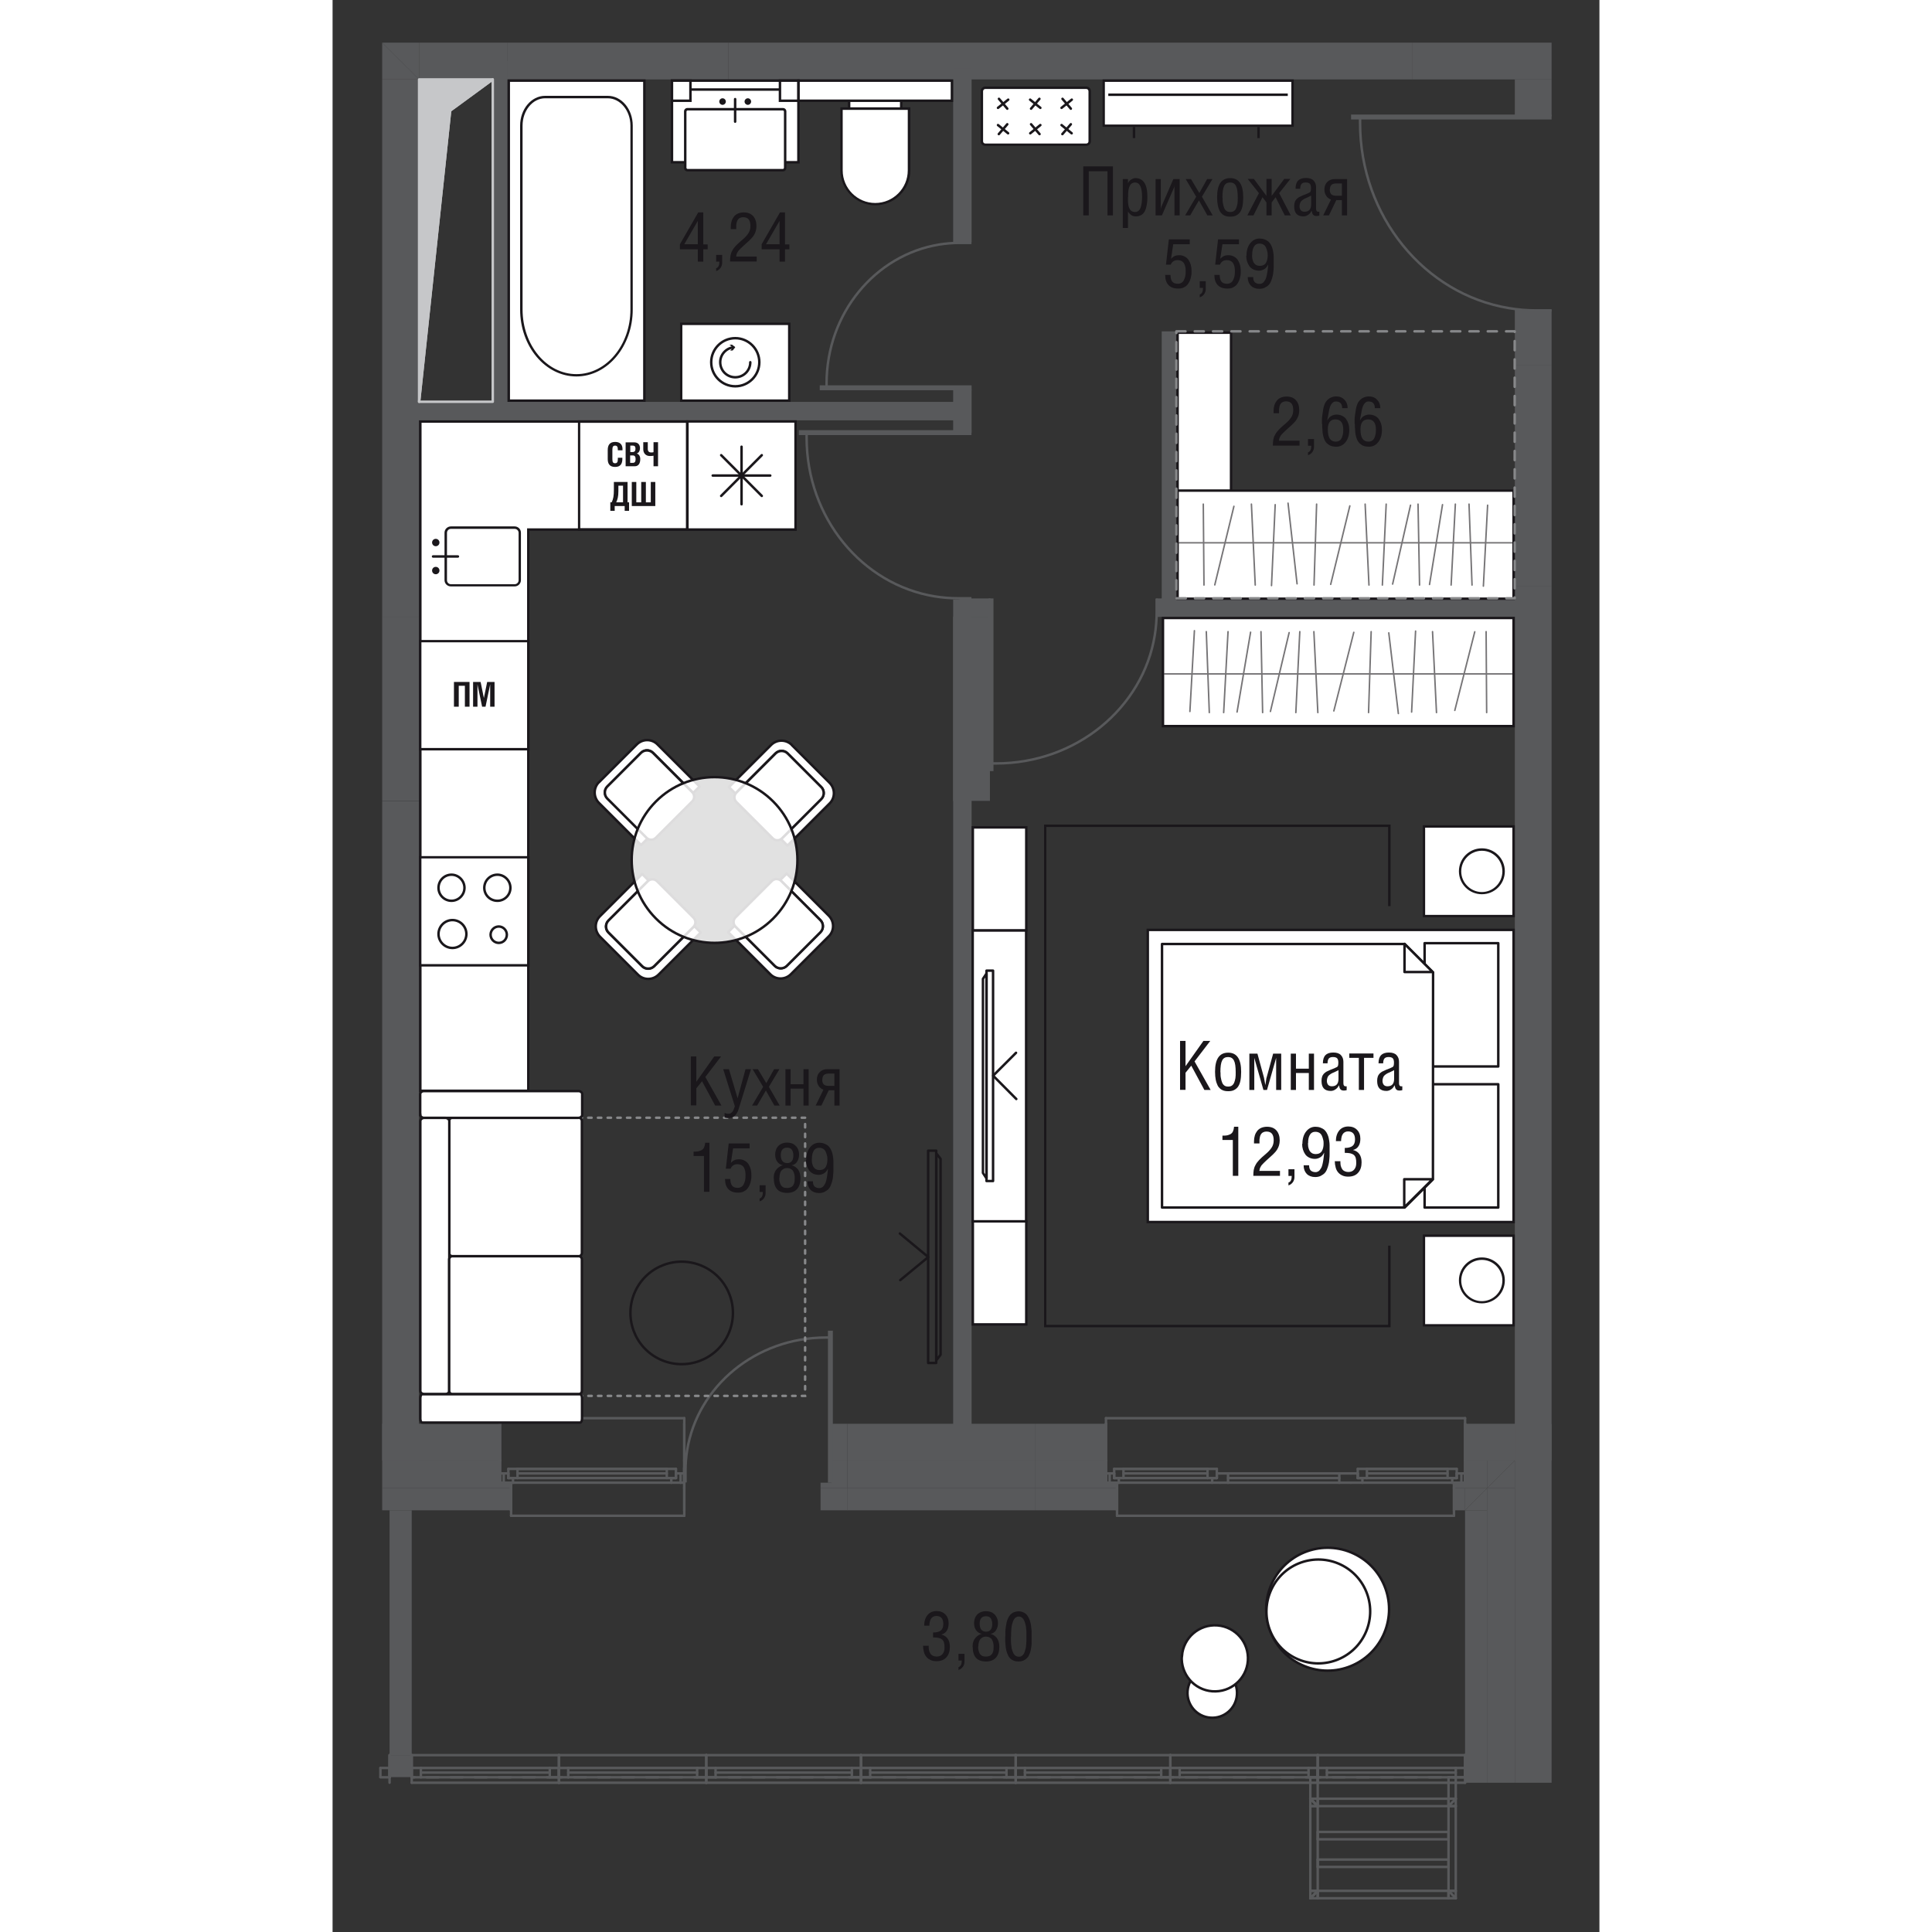 <?xml version="1.0" encoding="UTF-8"?>
<svg xmlns="http://www.w3.org/2000/svg" xmlns:xlink="http://www.w3.org/1999/xlink" viewBox="0 0 92.68 141.34" width="200" height="200">
  <rect x="0" y="0" width="92.68" height="141.34" fill="#333333" stroke="none"/>
  <defs>
    <style>
      .cls-1 {
        stroke-width: .36px;
      }

      .cls-1, .cls-2, .cls-3, .cls-4, .cls-5, .cls-6, .cls-7, .cls-8, .cls-9, .cls-10, .cls-11, .cls-12, .cls-13, .cls-14 {
        fill: none;
      }

      .cls-1, .cls-2, .cls-3, .cls-5, .cls-12 {
        stroke-miterlimit: 10;
      }

      .cls-1, .cls-5, .cls-7, .cls-8 {
        stroke: #58595b;
      }

      .cls-2, .cls-3, .cls-4, .cls-5, .cls-7, .cls-8, .cls-9, .cls-10, .cls-12, .cls-13, .cls-14 {
        stroke-width: .18px;
      }

      .cls-2, .cls-3, .cls-6, .cls-9, .cls-13, .cls-14 {
        stroke: #1a171b;
      }

      .cls-15 {
        fill: #fff;
      }

      .cls-3, .cls-4, .cls-6, .cls-7, .cls-8, .cls-10, .cls-12, .cls-13, .cls-14 {
        stroke-linecap: round;
      }

      .cls-4 {
        stroke: #c6c7c9;
      }

      .cls-4, .cls-6, .cls-7, .cls-8, .cls-9, .cls-10, .cls-13 {
        stroke-linejoin: round;
      }

      .cls-16 {
        clip-path: url(#clippath-2);
      }

      .cls-17 {
        isolation: isolate;
      }

      .cls-18 {
        opacity: .6;
      }

      .cls-19 {
        clip-path: url(#clippath-6);
      }

      .cls-6 {
        stroke-width: .11px;
      }

      .cls-20 {
        fill: #1a171b;
      }

      .cls-21 {
        clip-path: url(#clippath-7);
      }

      .cls-8 {
        stroke-dasharray: 0 0 .88 .88;
      }

      .cls-22 {
        clip-path: url(#clippath-1);
      }

      .cls-23 {
        clip-path: url(#clippath-4);
      }

      .cls-10 {
        stroke-dasharray: 0 0 .67 .67;
      }

      .cls-10, .cls-12 {
        stroke: #87888a;
      }

      .cls-24 {
        clip-path: url(#clippath);
      }

      .cls-25 {
        clip-path: url(#clippath-3);
      }

      .cls-12 {
        stroke-dasharray: 0 0 .25 .46;
      }

      .cls-26 {
        clip-path: url(#clippath-5);
      }

      .cls-27 {
        fill: #c6c7c9;
        fill-rule: evenodd;
      }

      .cls-28 {
        mix-blend-mode: multiply;
      }

      .cls-29 {
        opacity: .85;
      }

      .cls-30 {
        fill: #58595b;
      }
    </style>
    <clipPath id="clippath">
      <rect class="cls-11" x="52.05" y="60.32" width="25.35" height="36.78"/>
    </clipPath>
    <clipPath id="clippath-1">
      <rect class="cls-11" x="52.05" y="60.32" width="25.35" height="36.78"/>
    </clipPath>
    <clipPath id="clippath-2">
      <rect class="cls-11" x="21.89" y="56.86" width="12.12" height="12.12"/>
    </clipPath>
    <clipPath id="clippath-3">
      <rect class="cls-11" x="21.89" y="56.86" width="12.12" height="12.12"/>
    </clipPath>
    <clipPath id="clippath-4">
      <rect class="cls-11" x="61.89" y="36.76" width="24.45" height="6.17"/>
    </clipPath>
    <clipPath id="clippath-5">
      <rect class="cls-11" x="61.89" y="36.76" width="24.45" height="6.17"/>
    </clipPath>
    <clipPath id="clippath-6">
      <rect class="cls-11" x="60.82" y="46.08" width="25.51" height="6.17"/>
    </clipPath>
    <clipPath id="clippath-7">
      <rect class="cls-11" x="60.82" y="46.08" width="25.5" height="6.17"/>
    </clipPath>
  </defs>
  <g class="cls-17">
    <g id="_Слой_1" data-name="Слой 1">
      <g>
        <rect class="cls-30" x="3.63" y="108.87" width="9.43" height="1.62"/>
        <rect class="cls-30" x="35.7" y="108.87" width="1.97" height="1.62"/>
        <polygon class="cls-30" points="13.06 108.47 12.26 108.47 12.26 107.79 12.26 106.85 3.63 106.85 3.63 108.87 13.06 108.87 13.06 108.47"/>
        <polygon class="cls-30" points="36.5 108.47 35.7 108.47 35.7 108.87 37.66 108.87 37.66 106.85 36.5 106.85 36.5 107.39 36.5 108.47"/>
        <rect class="cls-30" x="3.63" y="104.16" width="8.62" height="2.69"/>
        <rect class="cls-30" x="36.5" y="104.16" width="1.16" height="2.69"/>
        <rect class="cls-30" x="51.42" y="108.87" width="5.96" height="1.62"/>
        <rect class="cls-30" x="82.04" y="108.87" width=".81" height="1.62"/>
        <polygon class="cls-30" points="51.42 108.87 57.39 108.87 57.39 108.47 56.58 108.47 56.58 107.79 56.58 106.85 51.42 106.85 51.42 108.87"/>
        <polygon class="cls-30" points="82.04 108.87 84.46 108.87 84.46 106.85 82.85 106.85 82.85 107.79 82.85 108.47 82.04 108.47 82.04 108.87"/>
        <rect class="cls-30" x="51.42" y="104.16" width="5.15" height="2.69"/>
        <rect class="cls-30" x="82.85" y="104.16" width="3.64" height="2.69"/>
        <rect class="cls-30" x="37.66" y="108.87" width="13.76" height="1.62"/>
        <rect class="cls-30" x="37.66" y="106.85" width="13.76" height="2.02"/>
        <rect class="cls-30" x="4.17" y="110.49" width="1.62" height="17.91"/>
        <polygon class="cls-30" points="4.17 129.34 4.17 130.01 5.79 130.01 5.79 129.34 5.79 128.4 4.17 128.4 4.17 129.34"/>
        <polygon class="cls-30" points="82.85 108.87 82.85 110.49 84.46 108.87 82.85 108.87"/>
        <polygon class="cls-30" points="84.46 106.85 84.46 108.87 86.49 106.85 84.46 106.85"/>
        <polygon class="cls-30" points="86.49 104.16 86.49 106.85 89.18 104.16 86.49 104.16"/>
        <polygon class="cls-30" points="82.85 110.49 84.46 110.49 84.46 108.87 82.85 110.49"/>
        <rect class="cls-30" x="82.85" y="110.49" width="1.62" height="19.93"/>
        <polygon class="cls-30" points="84.46 108.87 86.49 108.87 86.49 106.85 84.46 108.87"/>
        <rect class="cls-30" x="84.46" y="108.87" width="2.02" height="21.55"/>
        <polygon class="cls-30" points="86.49 106.85 89.18 106.85 89.18 104.16 86.49 106.85"/>
        <rect class="cls-30" x="3.63" y="58.6" width="2.69" height="32.09"/>
        <rect class="cls-30" x="86.49" y="5.81" width="2.69" height="2.7"/>
        <rect class="cls-30" x="86.49" y="22.65" width="2.69" height="4.04"/>
        <rect class="cls-30" x="86.49" y="42.86" width="2.69" height="47.83"/>
        <rect class="cls-30" x="28.96" y="3.12" width="50.05" height="2.69"/>
        <polygon class="cls-30" points="6.33 3.12 3.63 3.12 6.33 5.81 6.33 3.12"/>
        <rect class="cls-30" x="3.63" y="5.81" width="2.69" height="39.32"/>
        <polygon class="cls-30" points="3.63 5.81 6.33 5.81 3.63 3.12 3.63 5.81"/>
        <rect class="cls-30" x="6.33" y="3.12" width="6.47" height="2.69"/>
        <rect class="cls-30" x="86.49" y="90.68" width="2.69" height="39.74"/>
        <rect class="cls-30" x="37.66" y="104.16" width="13.76" height="2.69"/>
        <rect class="cls-30" x="86.49" y="26.69" width="2.69" height="16.17"/>
        <rect class="cls-30" x="79.01" y="3.12" width="10.17" height="2.69"/>
        <rect class="cls-30" x="12.79" y="3.12" width="16.17" height="2.69"/>
        <rect class="cls-30" x="3.63" y="90.68" width="2.69" height="16.17"/>
        <rect class="cls-30" x="3.63" y="45.12" width="2.69" height="13.47"/>
        <rect class="cls-30" x="45.4" y="45.12" width="2.69" height="13.47"/>
        <rect class="cls-30" x="11.72" y="4.46" width="1.08" height="25.6"/>
        <rect class="cls-30" x="60.66" y="24.24" width="1.08" height="20.34"/>
        <rect class="cls-30" x="4.38" y="29.4" width="41.56" height="1.35"/>
        <rect class="cls-30" x="45.4" y="43.87" width="1.35" height="61.33"/>
        <rect class="cls-30" x="45.4" y="5.02" width="1.35" height="12.7"/>
        <rect class="cls-30" x="45.4" y="28.5" width="1.35" height="3.15"/>
        <rect class="cls-30" x="45.86" y="43.78" width="2.27" height="1.35"/>
        <rect class="cls-30" x="60.25" y="43.78" width="26.63" height="1.35"/>
        <line class="cls-7" x1="12.25" y1="106.85" x2="12.25" y2="104.16"/>
        <line class="cls-7" x1="12.25" y1="107.79" x2="12.25" y2="106.85"/>
        <line class="cls-7" x1="13.06" y1="108.87" x2="13.06" y2="108.47"/>
        <line class="cls-7" x1="13.06" y1="110.49" x2="13.06" y2="108.87"/>
        <line class="cls-7" x1="13.06" y1="108.47" x2="12.25" y2="108.47"/>
        <line class="cls-7" x1="12.25" y1="108.47" x2="12.25" y2="107.79"/>
        <line class="cls-7" x1="25.73" y1="110.49" x2="25.73" y2="110.89"/>
        <line class="cls-7" x1="25.73" y1="110.89" x2="13.06" y2="110.89"/>
        <line class="cls-7" x1="13.06" y1="110.89" x2="13.06" y2="110.49"/>
        <line class="cls-7" x1="25.73" y1="104.16" x2="25.73" y2="103.75"/>
        <line class="cls-7" x1="25.73" y1="103.75" x2="12.26" y2="103.75"/>
        <line class="cls-7" x1="12.25" y1="103.75" x2="12.25" y2="104.16"/>
        <line class="cls-7" x1="25.46" y1="107.79" x2="25.12" y2="107.79"/>
        <line class="cls-7" x1="25.12" y1="107.79" x2="25.12" y2="108.13"/>
        <line class="cls-7" x1="25.12" y1="108.13" x2="24.78" y2="108.13"/>
        <line class="cls-7" x1="24.78" y1="108.13" x2="24.78" y2="108.47"/>
        <line class="cls-7" x1="24.78" y1="108.47" x2="25.46" y2="108.47"/>
        <line class="cls-7" x1="25.73" y1="107.79" x2="25.46" y2="107.79"/>
        <line class="cls-7" x1="25.46" y1="108.47" x2="25.73" y2="108.47"/>
        <line class="cls-7" x1="12.52" y1="108.47" x2="13.2" y2="108.47"/>
        <line class="cls-7" x1="13.2" y1="108.47" x2="13.2" y2="108.13"/>
        <line class="cls-7" x1="13.2" y1="108.13" x2="12.86" y2="108.13"/>
        <line class="cls-7" x1="12.86" y1="108.13" x2="12.86" y2="107.79"/>
        <line class="cls-7" x1="12.86" y1="107.79" x2="12.52" y2="107.79"/>
        <line class="cls-7" x1="12.25" y1="108.47" x2="12.52" y2="108.47"/>
        <line class="cls-7" x1="12.52" y1="107.79" x2="12.26" y2="107.79"/>
        <line class="cls-7" x1="13.2" y1="108.47" x2="24.78" y2="108.47"/>
        <line class="cls-7" x1="24.45" y1="107.46" x2="13.53" y2="107.46"/>
        <line class="cls-7" x1="25.12" y1="107.46" x2="24.45" y2="107.46"/>
        <line class="cls-7" x1="24.45" y1="107.46" x2="24.45" y2="108.13"/>
        <line class="cls-7" x1="24.45" y1="108.13" x2="25.12" y2="108.13"/>
        <line class="cls-7" x1="25.12" y1="108.13" x2="25.12" y2="107.46"/>
        <line class="cls-7" x1="12.86" y1="108.13" x2="13.53" y2="108.13"/>
        <line class="cls-7" x1="13.53" y1="108.13" x2="13.53" y2="107.46"/>
        <line class="cls-7" x1="13.53" y1="107.46" x2="12.86" y2="107.46"/>
        <line class="cls-7" x1="12.86" y1="107.46" x2="12.86" y2="108.13"/>
        <line class="cls-7" x1="13.53" y1="108.13" x2="24.45" y2="108.13"/>
        <line class="cls-7" x1="24.45" y1="107.46" x2="13.53" y2="107.46"/>
        <line class="cls-7" x1="24.45" y1="107.79" x2="13.53" y2="107.79"/>
        <line class="cls-7" x1="25.46" y1="108.47" x2="25.46" y2="107.79"/>
        <line class="cls-7" x1="12.52" y1="108.47" x2="12.52" y2="107.79"/>
        <line class="cls-7" x1="25.73" y1="108.47" x2="25.73" y2="107.79"/>
        <line class="cls-7" x1="25.73" y1="108.47" x2="25.73" y2="107.79"/>
        <line class="cls-7" x1="25.73" y1="110.49" x2="25.73" y2="108.87"/>
        <line class="cls-7" x1="25.73" y1="108.87" x2="25.73" y2="108.47"/>
        <line class="cls-7" x1="25.73" y1="107.79" x2="25.73" y2="106.85"/>
        <line class="cls-7" x1="25.73" y1="106.85" x2="25.73" y2="104.16"/>
        <line class="cls-7" x1="12.25" y1="108.47" x2="12.25" y2="107.79"/>
        <line class="cls-7" x1="12.25" y1="108.47" x2="12.25" y2="107.79"/>
        <line class="cls-7" x1="13.06" y1="108.47" x2="12.25" y2="108.47"/>
        <line class="cls-7" x1="13.06" y1="108.47" x2="12.25" y2="108.47"/>
        <line class="cls-7" x1="13.06" y1="110.49" x2="13.06" y2="108.87"/>
        <line class="cls-7" x1="13.06" y1="108.87" x2="13.06" y2="108.47"/>
        <line class="cls-7" x1="12.25" y1="107.79" x2="12.25" y2="106.85"/>
        <line class="cls-7" x1="12.25" y1="106.85" x2="12.25" y2="104.16"/>
        <line class="cls-7" x1="25.73" y1="107.39" x2="25.73" y2="108.47"/>
        <line class="cls-7" x1="25.73" y1="108.47" x2="25.73" y2="107.39"/>
        <line class="cls-7" x1="25.73" y1="108.47" x2="25.73" y2="107.39"/>
        <line class="cls-7" x1="25.73" y1="110.49" x2="25.73" y2="108.87"/>
        <line class="cls-7" x1="25.73" y1="108.87" x2="25.73" y2="108.47"/>
        <line class="cls-7" x1="25.73" y1="107.39" x2="25.73" y2="106.85"/>
        <line class="cls-7" x1="25.73" y1="106.85" x2="25.73" y2="104.16"/>
        <line class="cls-7" x1="82.85" y1="106.85" x2="82.85" y2="104.16"/>
        <line class="cls-7" x1="82.85" y1="107.79" x2="82.85" y2="106.85"/>
        <line class="cls-7" x1="82.04" y1="108.87" x2="82.04" y2="108.47"/>
        <line class="cls-7" x1="82.04" y1="110.49" x2="82.04" y2="108.87"/>
        <line class="cls-7" x1="82.04" y1="108.47" x2="82.85" y2="108.47"/>
        <line class="cls-7" x1="82.85" y1="108.47" x2="82.85" y2="107.79"/>
        <line class="cls-7" x1="56.58" y1="106.85" x2="56.58" y2="104.16"/>
        <line class="cls-7" x1="56.58" y1="107.79" x2="56.58" y2="106.85"/>
        <line class="cls-7" x1="57.39" y1="108.87" x2="57.39" y2="108.47"/>
        <line class="cls-7" x1="57.39" y1="110.49" x2="57.39" y2="108.87"/>
        <line class="cls-7" x1="57.39" y1="108.47" x2="56.58" y2="108.47"/>
        <line class="cls-7" x1="56.58" y1="108.47" x2="56.58" y2="107.79"/>
        <line class="cls-7" x1="57.39" y1="110.49" x2="57.39" y2="110.89"/>
        <line class="cls-7" x1="57.39" y1="110.89" x2="82.04" y2="110.89"/>
        <line class="cls-7" x1="82.04" y1="110.89" x2="82.04" y2="110.49"/>
        <line class="cls-7" x1="56.58" y1="104.16" x2="56.58" y2="103.75"/>
        <line class="cls-7" x1="56.58" y1="103.75" x2="82.85" y2="103.75"/>
        <line class="cls-7" x1="82.85" y1="103.75" x2="82.85" y2="104.16"/>
        <line class="cls-7" x1="56.85" y1="107.79" x2="57.18" y2="107.79"/>
        <line class="cls-7" x1="57.18" y1="107.79" x2="57.18" y2="108.13"/>
        <line class="cls-7" x1="57.18" y1="108.13" x2="57.52" y2="108.13"/>
        <line class="cls-7" x1="57.52" y1="108.13" x2="57.52" y2="108.47"/>
        <line class="cls-7" x1="57.52" y1="108.47" x2="56.85" y2="108.47"/>
        <line class="cls-7" x1="56.58" y1="107.79" x2="56.85" y2="107.79"/>
        <line class="cls-7" x1="56.85" y1="108.47" x2="56.58" y2="108.47"/>
        <line class="cls-7" x1="64.93" y1="108.47" x2="64.35" y2="108.47"/>
        <line class="cls-7" x1="64.35" y1="108.47" x2="64.35" y2="108.13"/>
        <line class="cls-7" x1="64.35" y1="108.13" x2="64.69" y2="108.13"/>
        <line class="cls-7" x1="64.69" y1="108.13" x2="64.69" y2="107.79"/>
        <line class="cls-7" x1="64.69" y1="107.79" x2="64.93" y2="107.79"/>
        <line class="cls-7" x1="64.35" y1="108.47" x2="57.52" y2="108.47"/>
        <line class="cls-7" x1="57.86" y1="107.46" x2="64.01" y2="107.46"/>
        <line class="cls-7" x1="57.18" y1="107.46" x2="57.86" y2="107.46"/>
        <line class="cls-7" x1="57.86" y1="107.46" x2="57.86" y2="108.13"/>
        <line class="cls-7" x1="57.86" y1="108.13" x2="57.18" y2="108.13"/>
        <line class="cls-7" x1="57.18" y1="108.13" x2="57.18" y2="107.46"/>
        <line class="cls-7" x1="64.69" y1="108.13" x2="64.01" y2="108.13"/>
        <line class="cls-7" x1="64.01" y1="108.13" x2="64.01" y2="107.46"/>
        <line class="cls-7" x1="64.01" y1="107.46" x2="64.69" y2="107.46"/>
        <line class="cls-7" x1="64.69" y1="107.46" x2="64.69" y2="108.13"/>
        <line class="cls-7" x1="64.01" y1="108.13" x2="57.86" y2="108.13"/>
        <line class="cls-7" x1="57.86" y1="107.46" x2="64.01" y2="107.46"/>
        <line class="cls-7" x1="57.86" y1="107.79" x2="64.01" y2="107.79"/>
        <line class="cls-7" x1="56.85" y1="108.47" x2="56.85" y2="107.79"/>
        <line class="cls-7" x1="64.93" y1="107.79" x2="65.51" y2="107.79"/>
        <line class="cls-7" x1="65.51" y1="107.79" x2="65.51" y2="108.47"/>
        <line class="cls-7" x1="65.51" y1="108.47" x2="64.93" y2="108.47"/>
        <line class="cls-7" x1="74.5" y1="108.47" x2="73.65" y2="108.47"/>
        <line class="cls-7" x1="73.65" y1="108.47" x2="73.65" y2="107.79"/>
        <line class="cls-7" x1="73.65" y1="107.79" x2="74.5" y2="107.79"/>
        <line class="cls-7" x1="65.51" y1="108.13" x2="73.65" y2="108.13"/>
        <line class="cls-7" x1="65.51" y1="107.79" x2="73.65" y2="107.79"/>
        <line class="cls-7" x1="73.65" y1="108.47" x2="65.51" y2="108.47"/>
        <line class="cls-7" x1="74.5" y1="107.79" x2="75" y2="107.79"/>
        <line class="cls-7" x1="75" y1="107.79" x2="75" y2="108.13"/>
        <line class="cls-7" x1="75" y1="108.13" x2="75.34" y2="108.13"/>
        <line class="cls-7" x1="75.34" y1="108.13" x2="75.34" y2="108.47"/>
        <line class="cls-7" x1="75.34" y1="108.47" x2="74.5" y2="108.47"/>
        <line class="cls-7" x1="82.58" y1="108.47" x2="81.91" y2="108.47"/>
        <line class="cls-7" x1="81.91" y1="108.47" x2="81.91" y2="108.13"/>
        <line class="cls-7" x1="81.91" y1="108.13" x2="82.24" y2="108.13"/>
        <line class="cls-7" x1="82.24" y1="108.13" x2="82.24" y2="107.79"/>
        <line class="cls-7" x1="82.24" y1="107.79" x2="82.58" y2="107.79"/>
        <line class="cls-7" x1="82.85" y1="108.47" x2="82.58" y2="108.47"/>
        <line class="cls-7" x1="82.58" y1="107.79" x2="82.85" y2="107.79"/>
        <line class="cls-7" x1="81.91" y1="108.47" x2="75.34" y2="108.47"/>
        <line class="cls-7" x1="75.67" y1="107.46" x2="81.57" y2="107.46"/>
        <line class="cls-7" x1="75" y1="107.46" x2="75.67" y2="107.46"/>
        <line class="cls-7" x1="75.67" y1="107.46" x2="75.67" y2="108.13"/>
        <line class="cls-7" x1="75.67" y1="108.13" x2="75" y2="108.13"/>
        <line class="cls-7" x1="75" y1="108.13" x2="75" y2="107.46"/>
        <line class="cls-7" x1="82.24" y1="108.13" x2="81.57" y2="108.13"/>
        <line class="cls-7" x1="81.57" y1="108.13" x2="81.57" y2="107.46"/>
        <line class="cls-7" x1="81.57" y1="107.46" x2="82.24" y2="107.46"/>
        <line class="cls-7" x1="82.24" y1="107.46" x2="82.24" y2="108.13"/>
        <line class="cls-7" x1="81.57" y1="108.13" x2="75.67" y2="108.13"/>
        <line class="cls-7" x1="75.67" y1="107.46" x2="81.57" y2="107.46"/>
        <line class="cls-7" x1="75.67" y1="107.79" x2="81.57" y2="107.79"/>
        <line class="cls-7" x1="82.58" y1="108.47" x2="82.58" y2="107.79"/>
        <line class="cls-7" x1="56.58" y1="108.47" x2="56.58" y2="107.79"/>
        <line class="cls-7" x1="56.58" y1="108.47" x2="56.58" y2="107.79"/>
        <line class="cls-7" x1="57.39" y1="108.47" x2="56.58" y2="108.47"/>
        <line class="cls-7" x1="57.39" y1="108.47" x2="56.58" y2="108.47"/>
        <line class="cls-7" x1="57.39" y1="110.49" x2="57.39" y2="108.87"/>
        <line class="cls-7" x1="57.39" y1="108.87" x2="57.39" y2="108.47"/>
        <line class="cls-7" x1="56.58" y1="107.79" x2="56.58" y2="106.85"/>
        <line class="cls-7" x1="56.58" y1="106.85" x2="56.58" y2="104.16"/>
        <line class="cls-7" x1="82.85" y1="108.47" x2="82.85" y2="107.79"/>
        <line class="cls-7" x1="82.85" y1="108.47" x2="82.85" y2="107.79"/>
        <line class="cls-7" x1="82.04" y1="108.47" x2="82.85" y2="108.47"/>
        <line class="cls-7" x1="82.04" y1="108.47" x2="82.85" y2="108.47"/>
        <line class="cls-7" x1="82.04" y1="110.49" x2="82.04" y2="108.87"/>
        <line class="cls-7" x1="82.04" y1="108.87" x2="82.04" y2="108.47"/>
        <line class="cls-7" x1="82.85" y1="107.79" x2="82.85" y2="106.85"/>
        <line class="cls-7" x1="82.85" y1="106.85" x2="82.85" y2="104.16"/>
        <line class="cls-7" x1="4.17" y1="129.34" x2="4.17" y2="128.4"/>
        <line class="cls-7" x1="4.17" y1="130.02" x2="4.17" y2="129.34"/>
        <line class="cls-7" x1="5.79" y1="129.34" x2="5.79" y2="128.4"/>
        <line class="cls-7" x1="5.79" y1="130.02" x2="5.79" y2="129.34"/>
        <line class="cls-7" x1="82.85" y1="129.34" x2="82.85" y2="128.4"/>
        <line class="cls-7" x1="82.85" y1="130.02" x2="82.85" y2="129.34"/>
        <line class="cls-7" x1="4.17" y1="130.02" x2="4.17" y2="130.42"/>
        <line class="cls-7" x1="4.17" y1="129.34" x2="3.5" y2="129.34"/>
        <line class="cls-7" x1="3.5" y1="129.34" x2="3.5" y2="130.01"/>
        <line class="cls-7" x1="3.5" y1="130.02" x2="4.17" y2="130.02"/>
        <line class="cls-7" x1="4.17" y1="130.02" x2="4.17" y2="129.34"/>
        <line class="cls-7" x1="4.17" y1="130.02" x2="4.17" y2="129.34"/>
        <line class="cls-7" x1="4.17" y1="129.34" x2="4.17" y2="128.4"/>
        <line class="cls-7" x1="16.56" y1="130.02" x2="16.56" y2="130.42"/>
        <line class="cls-7" x1="16.56" y1="130.42" x2="5.79" y2="130.42"/>
        <line class="cls-7" x1="5.79" y1="130.42" x2="5.79" y2="130.02"/>
        <line class="cls-8" x1="16.56" y1="130.02" x2="5.79" y2="130.02"/>
        <line class="cls-7" x1="16.56" y1="128.4" x2="5.79" y2="128.4"/>
        <line class="cls-7" x1="16.56" y1="129.34" x2="15.89" y2="129.34"/>
        <line class="cls-7" x1="15.89" y1="129.34" x2="15.89" y2="130.01"/>
        <line class="cls-7" x1="15.89" y1="130.02" x2="16.56" y2="130.02"/>
        <line class="cls-7" x1="5.79" y1="130.02" x2="6.46" y2="130.02"/>
        <line class="cls-7" x1="6.46" y1="130.02" x2="6.46" y2="129.34"/>
        <line class="cls-7" x1="6.46" y1="129.34" x2="5.79" y2="129.34"/>
        <line class="cls-7" x1="15.89" y1="129.68" x2="6.46" y2="129.68"/>
        <line class="cls-7" x1="15.89" y1="129.34" x2="6.46" y2="129.34"/>
        <line class="cls-7" x1="6.46" y1="130.02" x2="15.89" y2="130.02"/>
        <line class="cls-7" x1="16.56" y1="130.02" x2="16.56" y2="129.34"/>
        <line class="cls-7" x1="16.56" y1="130.02" x2="16.56" y2="129.34"/>
        <line class="cls-7" x1="16.56" y1="129.34" x2="16.56" y2="128.4"/>
        <line class="cls-7" x1="5.79" y1="130.02" x2="5.79" y2="129.34"/>
        <line class="cls-7" x1="5.79" y1="130.02" x2="5.79" y2="129.34"/>
        <line class="cls-7" x1="5.79" y1="129.34" x2="5.79" y2="128.4"/>
        <line class="cls-7" x1="82.85" y1="130.02" x2="82.85" y2="130.42"/>
        <line class="cls-7" x1="82.85" y1="130.42" x2="72.07" y2="130.42"/>
        <line class="cls-7" x1="72.07" y1="130.42" x2="72.07" y2="130.02"/>
        <line class="cls-8" x1="82.85" y1="130.02" x2="72.07" y2="130.02"/>
        <line class="cls-7" x1="82.85" y1="128.4" x2="72.07" y2="128.4"/>
        <line class="cls-7" x1="82.85" y1="129.34" x2="82.17" y2="129.34"/>
        <line class="cls-7" x1="82.17" y1="129.34" x2="82.17" y2="130.01"/>
        <line class="cls-7" x1="82.17" y1="130.02" x2="82.85" y2="130.02"/>
        <line class="cls-7" x1="72.07" y1="130.02" x2="72.74" y2="130.02"/>
        <line class="cls-7" x1="72.74" y1="130.02" x2="72.74" y2="129.34"/>
        <line class="cls-7" x1="72.74" y1="129.34" x2="72.07" y2="129.34"/>
        <line class="cls-7" x1="82.17" y1="129.68" x2="72.74" y2="129.68"/>
        <line class="cls-7" x1="82.17" y1="129.34" x2="72.74" y2="129.34"/>
        <line class="cls-7" x1="72.74" y1="130.02" x2="82.17" y2="130.02"/>
        <line class="cls-7" x1="82.85" y1="130.02" x2="82.85" y2="129.34"/>
        <line class="cls-7" x1="82.85" y1="130.02" x2="82.85" y2="129.34"/>
        <line class="cls-7" x1="82.85" y1="129.34" x2="82.85" y2="128.4"/>
        <line class="cls-7" x1="72.07" y1="130.02" x2="72.07" y2="129.34"/>
        <line class="cls-7" x1="72.07" y1="130.02" x2="72.07" y2="129.34"/>
        <line class="cls-7" x1="72.07" y1="129.34" x2="72.07" y2="128.4"/>
        <line class="cls-7" x1="72.07" y1="130.02" x2="72.07" y2="130.42"/>
        <line class="cls-7" x1="72.07" y1="130.42" x2="61.29" y2="130.42"/>
        <line class="cls-7" x1="61.29" y1="130.42" x2="61.29" y2="130.02"/>
        <line class="cls-8" x1="72.07" y1="130.02" x2="61.29" y2="130.02"/>
        <line class="cls-7" x1="72.07" y1="128.4" x2="61.29" y2="128.4"/>
        <line class="cls-7" x1="72.07" y1="129.34" x2="71.4" y2="129.34"/>
        <line class="cls-7" x1="71.4" y1="129.34" x2="71.4" y2="130.01"/>
        <line class="cls-7" x1="71.4" y1="130.02" x2="72.07" y2="130.02"/>
        <line class="cls-7" x1="61.29" y1="130.02" x2="61.97" y2="130.02"/>
        <line class="cls-7" x1="61.97" y1="130.02" x2="61.97" y2="129.34"/>
        <line class="cls-7" x1="61.97" y1="129.34" x2="61.29" y2="129.34"/>
        <line class="cls-7" x1="71.4" y1="129.68" x2="61.97" y2="129.68"/>
        <line class="cls-7" x1="71.4" y1="129.34" x2="61.97" y2="129.34"/>
        <line class="cls-7" x1="61.97" y1="130.02" x2="71.4" y2="130.02"/>
        <line class="cls-7" x1="72.07" y1="130.02" x2="72.07" y2="129.34"/>
        <line class="cls-7" x1="72.07" y1="130.02" x2="72.07" y2="129.34"/>
        <line class="cls-7" x1="72.07" y1="129.34" x2="72.07" y2="128.4"/>
        <line class="cls-7" x1="61.29" y1="130.02" x2="61.29" y2="129.34"/>
        <line class="cls-7" x1="61.29" y1="130.02" x2="61.29" y2="129.34"/>
        <line class="cls-7" x1="61.29" y1="129.34" x2="61.29" y2="128.4"/>
        <line class="cls-7" x1="49.98" y1="130.02" x2="49.98" y2="130.42"/>
        <line class="cls-7" x1="49.98" y1="130.42" x2="38.66" y2="130.42"/>
        <line class="cls-7" x1="38.66" y1="130.42" x2="38.66" y2="130.02"/>
        <line class="cls-8" x1="49.98" y1="130.02" x2="38.66" y2="130.02"/>
        <line class="cls-7" x1="49.98" y1="128.4" x2="38.66" y2="128.4"/>
        <line class="cls-7" x1="49.98" y1="129.34" x2="49.3" y2="129.34"/>
        <line class="cls-7" x1="49.3" y1="129.34" x2="49.3" y2="130.01"/>
        <line class="cls-7" x1="49.3" y1="130.02" x2="49.98" y2="130.02"/>
        <line class="cls-7" x1="38.66" y1="130.02" x2="39.33" y2="130.02"/>
        <line class="cls-7" x1="39.33" y1="130.02" x2="39.33" y2="129.34"/>
        <line class="cls-7" x1="39.33" y1="129.34" x2="38.66" y2="129.34"/>
        <line class="cls-7" x1="49.3" y1="129.68" x2="39.33" y2="129.68"/>
        <line class="cls-7" x1="49.3" y1="129.34" x2="39.33" y2="129.34"/>
        <line class="cls-7" x1="39.33" y1="130.02" x2="49.3" y2="130.02"/>
        <line class="cls-7" x1="49.98" y1="130.02" x2="49.98" y2="129.34"/>
        <line class="cls-7" x1="49.98" y1="130.02" x2="49.98" y2="129.34"/>
        <line class="cls-7" x1="49.98" y1="129.34" x2="49.98" y2="128.4"/>
        <line class="cls-7" x1="38.66" y1="130.02" x2="38.66" y2="129.34"/>
        <line class="cls-7" x1="38.66" y1="130.02" x2="38.66" y2="129.34"/>
        <line class="cls-7" x1="38.66" y1="129.34" x2="38.66" y2="128.4"/>
        <line class="cls-7" x1="27.34" y1="130.02" x2="27.34" y2="130.42"/>
        <line class="cls-7" x1="27.34" y1="130.42" x2="16.56" y2="130.42"/>
        <line class="cls-7" x1="16.56" y1="130.42" x2="16.56" y2="130.02"/>
        <line class="cls-8" x1="27.34" y1="130.02" x2="16.56" y2="130.02"/>
        <line class="cls-7" x1="27.34" y1="128.4" x2="16.56" y2="128.4"/>
        <line class="cls-7" x1="27.34" y1="129.34" x2="26.67" y2="129.34"/>
        <line class="cls-7" x1="26.67" y1="129.34" x2="26.67" y2="130.01"/>
        <line class="cls-7" x1="26.67" y1="130.02" x2="27.34" y2="130.02"/>
        <line class="cls-7" x1="16.56" y1="130.02" x2="17.24" y2="130.02"/>
        <line class="cls-7" x1="17.24" y1="130.02" x2="17.24" y2="129.34"/>
        <line class="cls-7" x1="17.24" y1="129.34" x2="16.56" y2="129.34"/>
        <line class="cls-7" x1="26.67" y1="129.68" x2="17.24" y2="129.68"/>
        <line class="cls-7" x1="26.67" y1="129.34" x2="17.24" y2="129.34"/>
        <line class="cls-7" x1="17.24" y1="130.02" x2="26.67" y2="130.02"/>
        <line class="cls-7" x1="27.34" y1="130.02" x2="27.34" y2="129.34"/>
        <line class="cls-7" x1="27.34" y1="130.02" x2="27.34" y2="129.34"/>
        <line class="cls-7" x1="27.34" y1="129.34" x2="27.34" y2="128.4"/>
        <line class="cls-7" x1="16.56" y1="130.02" x2="16.56" y2="129.34"/>
        <line class="cls-7" x1="16.56" y1="130.02" x2="16.56" y2="129.34"/>
        <line class="cls-7" x1="16.56" y1="129.34" x2="16.56" y2="128.4"/>
        <line class="cls-7" x1="38.66" y1="130.02" x2="38.66" y2="130.42"/>
        <line class="cls-7" x1="38.66" y1="130.42" x2="27.34" y2="130.42"/>
        <line class="cls-7" x1="27.34" y1="130.42" x2="27.34" y2="130.02"/>
        <line class="cls-8" x1="38.66" y1="130.02" x2="27.34" y2="130.02"/>
        <line class="cls-7" x1="38.66" y1="128.4" x2="27.34" y2="128.4"/>
        <line class="cls-7" x1="38.66" y1="129.34" x2="37.99" y2="129.34"/>
        <line class="cls-7" x1="37.99" y1="129.34" x2="37.99" y2="130.01"/>
        <line class="cls-7" x1="37.99" y1="130.02" x2="38.66" y2="130.02"/>
        <line class="cls-7" x1="27.34" y1="130.02" x2="28.02" y2="130.02"/>
        <line class="cls-7" x1="28.02" y1="130.02" x2="28.02" y2="129.34"/>
        <line class="cls-7" x1="28.02" y1="129.34" x2="27.34" y2="129.34"/>
        <line class="cls-7" x1="37.99" y1="129.68" x2="28.02" y2="129.68"/>
        <line class="cls-7" x1="37.99" y1="129.34" x2="28.02" y2="129.34"/>
        <line class="cls-7" x1="28.02" y1="130.02" x2="37.99" y2="130.02"/>
        <line class="cls-7" x1="38.66" y1="130.02" x2="38.66" y2="129.34"/>
        <line class="cls-7" x1="38.66" y1="130.02" x2="38.66" y2="129.34"/>
        <line class="cls-7" x1="38.66" y1="129.34" x2="38.66" y2="128.4"/>
        <line class="cls-7" x1="27.34" y1="130.02" x2="27.34" y2="129.34"/>
        <line class="cls-7" x1="27.34" y1="130.02" x2="27.34" y2="129.34"/>
        <line class="cls-7" x1="27.34" y1="129.34" x2="27.34" y2="128.4"/>
        <line class="cls-7" x1="61.29" y1="130.02" x2="61.29" y2="130.42"/>
        <line class="cls-7" x1="61.29" y1="130.42" x2="49.98" y2="130.42"/>
        <line class="cls-7" x1="49.98" y1="130.42" x2="49.98" y2="130.02"/>
        <line class="cls-8" x1="61.29" y1="130.02" x2="49.98" y2="130.02"/>
        <line class="cls-7" x1="61.29" y1="128.4" x2="49.98" y2="128.4"/>
        <line class="cls-7" x1="61.29" y1="129.34" x2="60.62" y2="129.34"/>
        <line class="cls-7" x1="60.62" y1="129.34" x2="60.62" y2="130.01"/>
        <line class="cls-7" x1="60.62" y1="130.02" x2="61.29" y2="130.02"/>
        <line class="cls-7" x1="49.98" y1="130.02" x2="50.65" y2="130.02"/>
        <line class="cls-7" x1="50.65" y1="130.02" x2="50.65" y2="129.34"/>
        <line class="cls-7" x1="50.65" y1="129.34" x2="49.98" y2="129.34"/>
        <line class="cls-7" x1="60.62" y1="129.68" x2="50.65" y2="129.68"/>
        <line class="cls-7" x1="60.62" y1="129.34" x2="50.65" y2="129.34"/>
        <line class="cls-7" x1="50.65" y1="130.02" x2="60.62" y2="130.02"/>
        <line class="cls-7" x1="61.29" y1="130.02" x2="61.29" y2="129.34"/>
        <line class="cls-7" x1="61.29" y1="130.02" x2="61.29" y2="129.34"/>
        <line class="cls-7" x1="61.29" y1="129.34" x2="61.29" y2="128.4"/>
        <line class="cls-7" x1="49.98" y1="130.02" x2="49.98" y2="129.34"/>
        <line class="cls-7" x1="49.98" y1="130.02" x2="49.98" y2="129.34"/>
        <line class="cls-7" x1="49.98" y1="129.34" x2="49.98" y2="128.4"/>
        <path class="cls-5" d="m36.14,28.37v-.32c0-5.14,3.57-9.4,8.24-10.16.49-.08,1-.12,1.51-.12h.85"/>
        <line class="cls-1" x1="46.75" y1="28.37" x2="35.64" y2="28.37"/>
        <path class="cls-5" d="m36.42,97.85h-.32c-5.14,0-9.4,3.57-10.16,8.24-.08.49-.12,1-.12,1.51v.85"/>
        <line class="cls-1" x1="36.42" y1="108.47" x2="36.42" y2="97.35"/>
        <path class="cls-5" d="m75.17,8.56v.43c0,6.85,4.72,12.53,10.88,13.55.65.11,1.32.17,2,.17h1.13"/>
        <line class="cls-1" x1="89.18" y1="8.56" x2="74.51" y2="8.56"/>
        <path class="cls-5" d="m48.17,55.85h.37c5.87,0,10.74-4.06,11.61-9.37.09-.56.14-1.14.14-1.72v-.97"/>
        <line class="cls-1" x1="48.17" y1="43.78" x2="48.17" y2="56.41"/>
        <path class="cls-5" d="m34.68,31.65v.37c0,5.87,4.06,10.74,9.37,11.61.56.09,1.14.14,1.72.14h.97"/>
        <line class="cls-1" x1="46.74" y1="31.65" x2="34.11" y2="31.65"/>
        <polygon class="cls-15" points="6.42 79.79 6.42 30.84 33.87 30.84 33.87 38.73 14.32 38.73 14.32 79.79 6.42 79.79"/>
        <path class="cls-20" d="m33.78,30.93v7.72H14.23v41.06h-7.72V30.93h27.27Zm.18-.18H6.33v49.14h8.07v-41.06h19.55v-8.07Z"/>
        <path class="cls-20" d="m13.32,38.69c.16,0,.29.13.29.29v3.47c0,.16-.13.29-.29.29h-4.66c-.16,0-.29-.13-.29-.29v-3.47c0-.16.13-.29.29-.29h4.66Zm0-.18h-4.66c-.26,0-.47.21-.47.46v3.47c0,.26.21.46.47.46h4.66c.26,0,.46-.21.46-.46v-3.47c0-.26-.21-.46-.46-.46"/>
        <path class="cls-20" d="m7.55,39.96c.15,0,.27-.12.27-.27s-.12-.27-.27-.27-.27.12-.27.27.12.27.27.27"/>
        <path class="cls-20" d="m7.55,42.01c.15,0,.27-.12.27-.27s-.12-.27-.27-.27-.27.12-.27.27.12.27.27.27"/>
        <line class="cls-3" x1="7.35" y1="40.71" x2="9.17" y2="40.71"/>
        <rect class="cls-15" x="25.97" y="30.84" width="7.9" height="7.9"/>
        <path class="cls-20" d="m33.78,38.65h-7.73v-7.73h7.73v7.73Zm.18-7.9h-8.08v8.08h8.08v-8.08Z"/>
        <line class="cls-3" x1="29.92" y1="32.68" x2="29.92" y2="36.89"/>
        <line class="cls-3" x1="32.02" y1="34.79" x2="27.81" y2="34.79"/>
        <line class="cls-3" x1="28.43" y1="33.3" x2="31.4" y2="36.28"/>
        <line class="cls-3" x1="31.4" y1="33.3" x2="28.43" y2="36.28"/>
        <path class="cls-20" d="m25.85,38.65h-7.73v-7.72h7.73v7.72Zm.18-7.9h-8.08v8.08h8.08v-8.08Z"/>
        <path class="cls-20" d="m21.58,35.26v1.49h.11v.62h-.32v-.35h-.73v.35h-.32v-.62h.1c.12-.26.16-.46.16-.94v-.55h1Zm-.67.27v.4c0,.4-.06.6-.16.82h.5v-1.22h-.34Z"/>
        <polygon class="cls-20" points="21.89 37.02 21.89 35.26 22.22 35.26 22.22 36.75 22.58 36.75 22.58 35.26 22.92 35.26 22.92 36.75 23.28 36.75 23.28 35.26 23.61 35.26 23.61 37.02 21.89 37.02"/>
        <path class="cls-20" d="m20.87,32.94v-.04c0-.22-.06-.3-.2-.3s-.2.08-.2.3v.69c0,.23.06.3.2.3s.2-.08.2-.3v-.1h.33v.08c0,.32-.11.59-.53.59-.44,0-.54-.28-.54-.59v-.64c0-.41.18-.6.55-.6.34,0,.53.19.53.52v.09h-.33Z"/>
        <path class="cls-20" d="m21.44,32.36h.62c.31,0,.43.2.43.43,0,.17-.09.36-.24.38.17.07.26.2.26.42,0,.31-.13.52-.4.52h-.67v-1.76Zm.33.71h.18c.15,0,.21-.09.21-.24s-.05-.23-.2-.23h-.18v.46Zm0,.79h.21c.12,0,.19-.08.19-.27,0-.17-.06-.27-.19-.27h-.21v.54Z"/>
        <path class="cls-20" d="m23.06,32.36v.48c0,.17.08.26.25.26.05,0,.13,0,.17-.02v-.73h.33v1.76h-.33v-.77c-.1.02-.17.02-.28.02-.28,0-.47-.2-.47-.49v-.52h.33Z"/>
        <rect class="cls-15" x="6.42" y="46.91" width="7.9" height="7.9"/>
        <path class="cls-20" d="m14.23,54.72h-7.73v-7.73h7.73v7.73Zm.18-7.9H6.33v8.08h8.08v-8.08Z"/>
        <polygon class="cls-20" points="10.02 49.89 10.02 51.7 9.68 51.7 9.68 50.17 9.23 50.17 9.23 51.7 8.88 51.7 8.88 49.89 10.02 49.89"/>
        <polygon class="cls-20" points="10.83 49.89 11.07 51.07 11.31 49.89 11.85 49.89 11.85 51.7 11.53 51.7 11.53 50.06 11.53 50.06 11.19 51.7 10.94 51.7 10.6 50.07 10.6 50.07 10.6 51.7 10.28 51.7 10.28 49.89 10.83 49.89"/>
        <rect class="cls-15" x="6.42" y="62.72" width="7.9" height="7.9"/>
        <path class="cls-20" d="m14.23,70.53h-7.73v-7.73h7.73v7.73Zm.18-7.9H6.33v8.08h8.08v-8.08Z"/>
        <path class="cls-2" d="m8.77,67.31c-.56,0-1.02.46-1.02,1.02s.46,1.02,1.02,1.02,1.02-.46,1.02-1.02-.46-1.02-1.02-1.02Z"/>
        <path class="cls-2" d="m12.16,67.78c-.33,0-.6.27-.6.6s.27.6.6.6.59-.27.59-.6-.27-.6-.59-.6Z"/>
        <path class="cls-2" d="m8.7,63.99c-.53,0-.95.43-.95.96s.43.95.95.95.95-.43.95-.95-.43-.96-.95-.96Z"/>
        <path class="cls-2" d="m12.06,63.99c-.53,0-.96.43-.96.96s.43.95.96.95.95-.43.95-.95-.43-.96-.95-.96Z"/>
        <rect class="cls-12" x="17.99" y="81.77" width="16.58" height="20.35"/>
        <path class="cls-15" d="m8.53,91.66c0,.13.1.24.23.24h9.25c.13,0,.23-.11.23-.24v-9.65c0-.13-.1-.24-.23-.24h-9.25c-.13,0-.23.11-.23.24v9.65Z"/>
        <path class="cls-2" d="m8.53,91.66c0,.13.1.24.23.24h9.25c.13,0,.23-.11.23-.24v-9.65c0-.13-.1-.24-.23-.24h-9.25c-.13,0-.23.11-.23.24v9.65Z"/>
        <path class="cls-15" d="m6.42,81.56c0,.12.12.22.28.22h11.28c.15,0,.28-.1.28-.22v-1.52c0-.12-.12-.22-.28-.22H6.69c-.15,0-.28.1-.28.22v1.52Z"/>
        <path class="cls-2" d="m6.42,81.56c0,.12.12.22.28.22h11.28c.15,0,.28-.1.28-.22v-1.52c0-.12-.12-.22-.28-.22H6.69c-.15,0-.28.1-.28.22v1.52Z"/>
        <path class="cls-15" d="m6.42,101.75c0,.13.13.24.3.24h1.52c.17,0,.3-.11.3-.24v-19.73c0-.13-.13-.24-.3-.24h-1.52c-.17,0-.3.11-.3.24v19.73Z"/>
        <path class="cls-2" d="m6.42,101.75c0,.13.13.24.3.24h1.52c.17,0,.3-.11.3-.24v-19.73c0-.13-.13-.24-.3-.24h-1.52c-.17,0-.3.11-.3.24v19.73Z"/>
        <path class="cls-15" d="m8.53,92.14c0-.13.1-.24.23-.24h9.25c.13,0,.23.11.23.24v9.61c0,.13-.1.24-.23.24h-9.25c-.13,0-.23-.11-.23-.24v-9.61Z"/>
        <path class="cls-2" d="m8.53,92.14c0-.13.1-.24.23-.24h9.25c.13,0,.23.11.23.24v9.61c0,.13-.1.24-.23.24h-9.25c-.13,0-.23-.11-.23-.24v-9.61Z"/>
        <path class="cls-15" d="m18.11,104.07c.08,0,.14-.13.14-.29v-1.49c0-.16-.06-.29-.14-.29H6.56c-.08,0-.14.13-.14.29v1.49c0,.16.06.29.14.29h11.55Z"/>
        <path class="cls-2" d="m18.11,104.07c.08,0,.14-.13.14-.29v-1.49c0-.16-.06-.29-.14-.29H6.56c-.08,0-.14.13-.14.29v1.49c0,.16.06.29.14.29h11.55Z"/>
        <path class="cls-2" d="m23.96,99.45c-1.88-.87-2.69-3.1-1.82-4.98.87-1.88,3.1-2.69,4.98-1.82,1.88.87,2.69,3.1,1.82,4.98-.87,1.88-3.1,2.69-4.98,1.82Z"/>
        <g class="cls-28">
          <g class="cls-24">
            <g class="cls-22">
              <polyline class="cls-2" points="77.31 91.13 77.31 97.01 52.13 97.01 52.13 60.41 77.31 60.41 77.31 66.29"/>
            </g>
          </g>
        </g>
        <path class="cls-15" d="m19.49,57.23l2.77-2.77c.42-.42,1.1-.42,1.51,0l3.08,3.08-.47.47-2.94-2.94c-.24-.24-.63-.24-.87,0l-2.47,2.47c-.24.24-.24.63,0,.87l2.94,2.94-.47.47-3.08-3.08c-.42-.42-.42-1.1,0-1.52"/>
        <path class="cls-13" d="m19.49,57.23l2.77-2.77c.42-.42,1.1-.42,1.51,0l3.08,3.08-.47.47-2.94-2.94c-.24-.24-.63-.24-.87,0l-2.47,2.47c-.24.24-.24.63,0,.87l2.94,2.94-.47.47-3.08-3.08c-.42-.42-.42-1.1,0-1.52Z"/>
        <path class="cls-15" d="m22.56,55.08c.24-.24.64-.24.88,0l2.87,2.87c.19.19.19.49,0,.68l-2.66,2.66c-.19.19-.49.19-.68,0l-2.87-2.87c-.24-.24-.24-.64,0-.88l2.46-2.46Z"/>
        <path class="cls-13" d="m22.56,55.08c.24-.24.64-.24.88,0l2.87,2.87c.19.19.19.49,0,.68l-2.66,2.66c-.19.19-.49.19-.68,0l-2.87-2.87c-.24-.24-.24-.64,0-.88l2.46-2.46Z"/>
        <path class="cls-15" d="m36.3,68.5l-2.77,2.77c-.42.42-1.1.42-1.51,0l-3.08-3.08.47-.47,2.94,2.94c.24.24.63.24.87,0l2.47-2.47c.24-.24.24-.63,0-.87l-2.94-2.94.47-.47,3.08,3.08c.42.42.42,1.1,0,1.51"/>
        <path class="cls-13" d="m36.3,68.5l-2.77,2.77c-.42.42-1.1.42-1.51,0l-3.08-3.08.47-.47,2.94,2.94c.24.24.63.24.87,0l2.47-2.47c.24-.24.24-.63,0-.87l-2.94-2.94.47-.47,3.08,3.08c.42.42.42,1.1,0,1.51Z"/>
        <path class="cls-15" d="m33.23,70.66c-.24.24-.64.24-.88,0l-2.87-2.87c-.19-.19-.19-.49,0-.68l2.66-2.66c.19-.19.49-.19.68,0l2.87,2.87c.24.24.24.64,0,.88l-2.46,2.46Z"/>
        <path class="cls-13" d="m33.23,70.66c-.24.24-.64.24-.88,0l-2.87-2.87c-.19-.19-.19-.49,0-.68l2.66-2.66c.19-.19.49-.19.68,0l2.87,2.87c.24.24.24.64,0,.88l-2.46,2.46Z"/>
        <path class="cls-15" d="m33.59,54.5l2.77,2.77c.42.42.42,1.1,0,1.51l-3.08,3.08-.47-.47,2.94-2.94c.24-.24.24-.63,0-.87l-2.47-2.47c-.24-.24-.63-.24-.87,0l-2.94,2.94-.47-.47,3.08-3.08c.42-.42,1.1-.42,1.52,0"/>
        <path class="cls-13" d="m33.59,54.5l2.77,2.77c.42.42.42,1.1,0,1.51l-3.08,3.08-.47-.47,2.94-2.94c.24-.24.24-.63,0-.87l-2.47-2.47c-.24-.24-.63-.24-.87,0l-2.94,2.94-.47-.47,3.08-3.08c.42-.42,1.1-.42,1.52,0Z"/>
        <path class="cls-15" d="m35.75,57.58c.24.24.24.64,0,.88l-2.87,2.87c-.19.19-.49.19-.68,0l-2.66-2.66c-.19-.19-.19-.49,0-.68l2.87-2.87c.24-.24.64-.24.88,0l2.46,2.46Z"/>
        <path class="cls-13" d="m35.75,57.58c.24.24.24.64,0,.88l-2.87,2.87c-.19.19-.49.19-.68,0l-2.66-2.66c-.19-.19-.19-.49,0-.68l2.87-2.87c.24-.24.64-.24.88,0l2.46,2.46Z"/>
        <path class="cls-15" d="m22.34,71.3l-2.77-2.77c-.42-.42-.42-1.1,0-1.51l3.08-3.08.47.47-2.94,2.94c-.24.24-.24.63,0,.87l2.47,2.47c.24.24.63.24.87,0l2.94-2.94.47.47-3.08,3.08c-.42.42-1.1.42-1.51,0"/>
        <path class="cls-13" d="m22.34,71.3l-2.77-2.77c-.42-.42-.42-1.1,0-1.51l3.08-3.08.47.47-2.94,2.94c-.24.24-.24.63,0,.87l2.47,2.47c.24.24.63.24.87,0l2.94-2.94.47.47-3.08,3.08c-.42.42-1.1.42-1.51,0Z"/>
        <path class="cls-15" d="m20.19,68.22c-.24-.24-.24-.64,0-.88l2.87-2.87c.19-.19.49-.19.68,0l2.66,2.66c.19.19.19.49,0,.68l-2.87,2.87c-.24.24-.64.24-.88,0l-2.46-2.46Z"/>
        <path class="cls-13" d="m20.19,68.22c-.24-.24-.24-.64,0-.88l2.87-2.87c.19-.19.49-.19.68,0l2.66,2.66c.19.19.19.49,0,.68l-2.87,2.87c-.24.24-.64.24-.88,0l-2.46-2.46Z"/>
        <g class="cls-29">
          <g class="cls-16">
            <g class="cls-25">
              <path class="cls-15" d="m23.66,58.63c-2.37,2.37-2.37,6.2,0,8.57,2.37,2.37,6.2,2.37,8.57,0,2.37-2.37,2.37-6.2,0-8.57-2.37-2.37-6.2-2.37-8.57,0"/>
            </g>
          </g>
        </g>
        <path class="cls-2" d="m23.66,58.63c-2.37,2.37-2.37,6.2,0,8.57,2.37,2.37,6.2,2.37,8.57,0,2.37-2.37,2.37-6.2,0-8.57-2.37-2.37-6.2-2.37-8.57,0Z"/>
        <rect class="cls-15" x="59.64" y="68.03" width="26.76" height="21.37"/>
        <path class="cls-20" d="m86.31,89.31h-26.58v-21.19h26.58v21.19Zm.18-21.37h-26.94v21.55h26.94v-21.55Z"/>
        <rect class="cls-13" x="79.89" y="69" width="5.39" height="9.02"/>
        <rect class="cls-13" x="79.89" y="79.32" width="5.39" height="9.02"/>
        <polygon class="cls-15" points="80.5 86.28 78.43 88.34 60.68 88.34 60.68 69.06 78.43 69.06 80.5 71.13 80.51 71.13 80.5 86.28"/>
        <polygon class="cls-13" points="80.5 86.28 78.43 88.34 60.68 88.34 60.68 69.06 78.43 69.06 80.5 71.13 80.51 71.13 80.5 86.28"/>
        <polygon class="cls-15" points="78.42 71.11 78.42 69.05 80.48 71.11 78.42 71.11"/>
        <polygon class="cls-13" points="78.42 71.11 78.42 69.05 80.48 71.11 78.42 71.11"/>
        <polygon class="cls-15" points="78.4 86.27 80.47 86.27 78.4 88.33 78.4 86.27"/>
        <polygon class="cls-13" points="78.4 86.27 80.47 86.27 78.4 88.33 78.4 86.27"/>
        <rect class="cls-15" x="79.84" y="90.4" width="6.55" height="6.55"/>
        <path class="cls-20" d="m86.31,96.87h-6.38v-6.38h6.38v6.38Zm.18-6.56h-6.73v6.73h6.73v-6.73Z"/>
        <path class="cls-15" d="m84.08,95.27c-.88,0-1.59-.72-1.59-1.59s.71-1.6,1.59-1.6,1.59.71,1.59,1.6-.71,1.59-1.59,1.59"/>
        <path class="cls-20" d="m84.08,92.17c.83,0,1.5.68,1.5,1.51s-.68,1.51-1.5,1.51-1.51-.68-1.51-1.51.68-1.51,1.51-1.51m0-.18c-.93,0-1.68.75-1.68,1.68s.75,1.68,1.68,1.68,1.68-.75,1.68-1.68-.75-1.68-1.68-1.68"/>
        <rect class="cls-15" x="79.84" y="60.47" width="6.55" height="6.55"/>
        <path class="cls-20" d="m86.31,66.93h-6.38v-6.38h6.38v6.38Zm.18-6.56h-6.73v6.73h6.73v-6.73Z"/>
        <path class="cls-15" d="m84.08,65.34c-.88,0-1.59-.71-1.59-1.59s.71-1.6,1.59-1.6,1.59.72,1.59,1.6-.71,1.59-1.59,1.59"/>
        <path class="cls-20" d="m84.08,62.24c.83,0,1.5.68,1.5,1.51s-.68,1.51-1.5,1.51-1.51-.68-1.51-1.51.68-1.51,1.51-1.51m0-.18c-.93,0-1.68.75-1.68,1.68s.75,1.68,1.68,1.68,1.68-.75,1.68-1.68-.75-1.68-1.68-1.68"/>
        <rect class="cls-15" x="46.83" y="68.07" width="3.91" height="21.29"/>
        <path class="cls-20" d="m50.65,89.26h-3.73v-21.11h3.73v21.11Zm.18-21.28h-4.09v21.46h4.09v-21.46Z"/>
        <polygon class="cls-13" points="47.58 85.81 47.58 71.61 47.84 71.22 47.84 86.21 47.58 85.81"/>
        <rect class="cls-13" x="47.84" y="71.01" width=".48" height="15.39"/>
        <line class="cls-3" x1="48.33" y1="78.69" x2="50" y2="77.02"/>
        <line class="cls-3" x1="50.02" y1="80.4" x2="48.35" y2="78.72"/>
        <rect class="cls-15" x="46.84" y="89.36" width="3.91" height="7.53"/>
        <path class="cls-20" d="m50.66,96.8h-3.73v-7.36h3.73v7.36Zm.18-7.53h-4.09v7.71h4.09v-7.71Z"/>
        <rect class="cls-15" x="46.84" y="60.53" width="3.91" height="7.53"/>
        <path class="cls-20" d="m50.66,67.97h-3.73v-7.35h3.73v7.35Zm.18-7.53h-4.09v7.71h4.09v-7.71Z"/>
        <rect class="cls-15" x="61.82" y="24.33" width="3.91" height="11.57"/>
        <path class="cls-20" d="m65.64,35.82h-3.73v-11.39h3.73v11.39Zm.18-11.57h-4.09v11.75h4.09v-11.75Z"/>
        <rect class="cls-15" x="61.82" y="35.89" width="24.57" height="7.9"/>
        <path class="cls-20" d="m86.31,43.71h-24.4v-7.73h24.4v7.73Zm.18-7.9h-24.75v8.08h24.75v-8.08Z"/>
        <g class="cls-18">
          <g class="cls-23">
            <g class="cls-26">
              <line class="cls-6" x1="86.28" y1="39.71" x2="61.94" y2="39.71"/>
              <line class="cls-6" x1="83.36" y1="42.8" x2="83.14" y2="36.88"/>
              <line class="cls-6" x1="81.83" y1="42.8" x2="82.14" y2="36.88"/>
              <line class="cls-6" x1="80.25" y1="42.76" x2="81.2" y2="36.92"/>
              <line class="cls-6" x1="79.52" y1="42.8" x2="79.41" y2="36.88"/>
              <line class="cls-6" x1="77.55" y1="42.73" x2="78.86" y2="36.96"/>
              <line class="cls-6" x1="76.8" y1="42.8" x2="77.08" y2="36.88"/>
              <line class="cls-6" x1="75.82" y1="42.8" x2="75.54" y2="36.88"/>
              <line class="cls-6" x1="73.02" y1="42.75" x2="74.42" y2="37.01"/>
              <line class="cls-6" x1="70.56" y1="42.71" x2="69.9" y2="36.81"/>
              <line class="cls-6" x1="71.8" y1="42.8" x2="71.99" y2="36.88"/>
              <line class="cls-6" x1="84.19" y1="42.88" x2="84.5" y2="36.96"/>
              <line class="cls-6" x1="68.69" y1="42.84" x2="68.96" y2="36.92"/>
              <line class="cls-6" x1="67.5" y1="42.8" x2="67.22" y2="36.88"/>
              <line class="cls-6" x1="64.54" y1="42.79" x2="65.94" y2="37.04"/>
              <line class="cls-6" x1="63.75" y1="42.8" x2="63.7" y2="36.88"/>
            </g>
          </g>
        </g>
        <rect class="cls-15" x="60.75" y="45.21" width="25.65" height="7.9"/>
        <path class="cls-20" d="m86.31,53.03h-25.47v-7.73h25.47v7.73Zm.18-7.9h-25.83v8.08h25.83v-8.08Z"/>
        <g class="cls-18">
          <g class="cls-19">
            <g class="cls-21">
              <line class="cls-6" x1="60.87" y1="49.3" x2="86.27" y2="49.3"/>
              <line class="cls-6" x1="63.92" y1="46.21" x2="64.14" y2="52.13"/>
              <line class="cls-6" x1="65.51" y1="46.21" x2="65.19" y2="52.13"/>
              <line class="cls-6" x1="67.16" y1="46.25" x2="66.17" y2="52.09"/>
              <line class="cls-6" x1="67.92" y1="46.21" x2="68.04" y2="52.13"/>
              <line class="cls-6" x1="69.98" y1="46.28" x2="68.61" y2="52.05"/>
              <line class="cls-6" x1="70.76" y1="46.21" x2="70.47" y2="52.13"/>
              <line class="cls-6" x1="71.79" y1="46.21" x2="72.08" y2="52.13"/>
              <line class="cls-6" x1="74.71" y1="46.26" x2="73.25" y2="52.01"/>
              <line class="cls-6" x1="77.27" y1="46.3" x2="77.97" y2="52.2"/>
              <line class="cls-6" x1="75.98" y1="46.21" x2="75.79" y2="52.13"/>
              <line class="cls-6" x1="63.05" y1="46.14" x2="62.72" y2="52.05"/>
              <line class="cls-6" x1="79.23" y1="46.17" x2="78.94" y2="52.09"/>
              <line class="cls-6" x1="80.47" y1="46.21" x2="80.76" y2="52.13"/>
              <line class="cls-6" x1="83.56" y1="46.22" x2="82.1" y2="51.97"/>
              <line class="cls-6" x1="84.39" y1="46.21" x2="84.43" y2="52.13"/>
            </g>
          </g>
        </g>
        <path class="cls-15" d="m62.55,123.71c.08-1,.95-1.75,1.94-1.67,1,.08,1.75.95,1.67,1.95-.07,1-.95,1.75-1.94,1.67-1-.07-1.75-.95-1.67-1.95"/>
        <path class="cls-2" d="m62.55,123.71c.08-1,.95-1.75,1.94-1.67,1,.08,1.75.95,1.67,1.95-.07,1-.95,1.75-1.94,1.67-1-.07-1.75-.95-1.67-1.95Z"/>
        <path class="cls-15" d="m62.14,121.14c.1-1.33,1.26-2.33,2.59-2.23,1.33.1,2.33,1.26,2.23,2.59-.1,1.33-1.26,2.33-2.6,2.23-1.33-.1-2.33-1.26-2.23-2.59"/>
        <path class="cls-2" d="m62.14,121.14c.1-1.33,1.26-2.33,2.59-2.23,1.33.1,2.33,1.26,2.23,2.59-.1,1.33-1.26,2.33-2.6,2.23-1.33-.1-2.33-1.26-2.23-2.59Z"/>
        <path class="cls-15" d="m74.73,113.67c-2.24-1.07-4.92-.12-5.99,2.12-1.07,2.24-.12,4.93,2.12,5.99,2.24,1.07,4.92.12,5.99-2.12,1.07-2.24.12-4.92-2.12-5.99"/>
        <path class="cls-13" d="m74.73,113.67c-2.24-1.07-4.92-.12-5.99,2.12-1.07,2.24-.12,4.93,2.12,5.99,2.24,1.07,4.92.12,5.99-2.12,1.07-2.24.12-4.92-2.12-5.99Z"/>
        <path class="cls-15" d="m73.75,114.46c-1.89-.9-4.16-.1-5.06,1.8-.9,1.9-.1,4.16,1.79,5.06,1.89.9,4.16.1,5.06-1.8.9-1.89.1-4.16-1.79-5.06"/>
        <path class="cls-13" d="m73.75,114.46c-1.89-.9-4.16-.1-5.06,1.8-.9,1.9-.1,4.16,1.79,5.06,1.89.9,4.16.1,5.06-1.8.9-1.89.1-4.16-1.79-5.06Z"/>
        <rect class="cls-15" x="56.41" y="5.9" width="13.82" height="3.3"/>
        <path class="cls-20" d="m70.14,9.11h-13.64v-3.12h13.64v3.12Zm.18-3.3h-13.99v3.47h13.99v-3.47Z"/>
        <line class="cls-9" x1="69.88" y1="6.93" x2="56.75" y2="6.93"/>
        <line class="cls-9" x1="67.74" y1="9.29" x2="67.74" y2="10.1"/>
        <line class="cls-9" x1="58.63" y1="9.29" x2="58.63" y2="10.1"/>
        <path class="cls-15" d="m47.75,6.42h7.39c.14,0,.25.11.25.25v3.66c0,.14-.11.25-.25.25h-7.39c-.14,0-.25-.11-.25-.25v-3.66c0-.14.11-.25.25-.25Z"/>
        <path class="cls-20" d="m55.14,6.51c.09,0,.16.07.16.17v3.66c0,.09-.07.16-.16.16h-7.39c-.09,0-.16-.07-.16-.16v-3.66c0-.09.07-.17.16-.17h7.39Zm0-.18h-7.39c-.19,0-.34.15-.34.34v3.66c0,.19.15.34.34.34h7.39c.19,0,.34-.15.34-.34v-3.66c0-.19-.15-.34-.34-.34"/>
        <line class="cls-14" x1="48.74" y1="9.81" x2="49.36" y2="9.09"/>
        <line class="cls-14" x1="49.42" y1="9.75" x2="48.68" y2="9.15"/>
        <line class="cls-14" x1="48.68" y1="7.89" x2="49.43" y2="7.29"/>
        <line class="cls-14" x1="49.36" y1="7.95" x2="48.75" y2="7.23"/>
        <line class="cls-14" x1="53.39" y1="9.81" x2="54.01" y2="9.09"/>
        <line class="cls-14" x1="54.07" y1="9.75" x2="53.33" y2="9.15"/>
        <line class="cls-14" x1="53.33" y1="7.89" x2="54.08" y2="7.29"/>
        <line class="cls-14" x1="54.01" y1="7.95" x2="53.4" y2="7.23"/>
        <line class="cls-14" x1="51.72" y1="9.81" x2="51.1" y2="9.09"/>
        <line class="cls-14" x1="51.04" y1="9.75" x2="51.78" y2="9.15"/>
        <line class="cls-14" x1="51.78" y1="7.89" x2="51.03" y2="7.29"/>
        <line class="cls-14" x1="51.1" y1="7.95" x2="51.71" y2="7.23"/>
        <polygon class="cls-13" points="44.48 84.78 44.48 99.11 44.17 99.51 44.17 84.38 44.48 84.78"/>
        <rect class="cls-13" x="43.57" y="84.18" width=".59" height="15.53"/>
        <line class="cls-3" x1="43.57" y1="91.97" x2="41.53" y2="93.65"/>
        <line class="cls-3" x1="41.5" y1="90.24" x2="43.54" y2="91.93"/>
        <rect class="cls-15" x="25.5" y="23.7" width="7.9" height="5.62"/>
        <path class="cls-20" d="m33.32,29.22h-7.73v-5.44h7.73v5.44Zm.18-5.62h-8.08v5.8h8.08v-5.8Z"/>
        <path class="cls-2" d="m31.22,26.5c0,.97-.79,1.76-1.76,1.76s-1.76-.79-1.76-1.76.79-1.76,1.76-1.76,1.76.79,1.76,1.76Z"/>
        <path class="cls-3" d="m30.56,26.5c0,.61-.49,1.1-1.1,1.1s-1.1-.49-1.1-1.1c0-.56.42-1.02.96-1.09"/>
        <polygon class="cls-20" points="29.09 25.65 29.28 25.42 29.04 25.23 29.22 25.21 29.46 25.4 29.27 25.64 29.09 25.65"/>
        <path class="cls-15" d="m39.7,14.94c-1.36,0-2.47-1.11-2.47-2.47,0-.04,0-.13,0-.13v-4.4h4.93v4.39s0,.09,0,.13c0,1.36-1.11,2.47-2.47,2.47"/>
        <path class="cls-20" d="m42.08,8.03v4.32s0,.08,0,.12c0,1.31-1.07,2.38-2.38,2.38s-2.38-1.07-2.38-2.38c0-.04,0-.12,0-.13v-4.3h4.76Zm.18-.18h-5.11v4.48s0,.09,0,.13c0,1.42,1.15,2.56,2.56,2.56s2.56-1.15,2.56-2.56c0-.05,0-.13,0-.13v-4.48Z"/>
        <rect class="cls-15" x="37.79" y="7.28" width="3.81" height=".66"/>
        <path class="cls-20" d="m41.51,7.85h-3.63v-.48h3.63v.48Zm.18-.66h-3.99v.83h3.99v-.83Z"/>
        <rect class="cls-15" x="12.88" y="5.9" width="9.92" height="23.41"/>
        <path class="cls-20" d="m22.72,29.22h-9.74V5.99h9.74v23.24Zm.18-23.41h-10.1v23.59h10.1V5.81Z"/>
        <path class="cls-15" d="m17.84,27.45c-2.22,0-4.04-2.16-4.04-4.81v-13.45c0-1.15.78-2.09,1.74-2.09h4.58c.96,0,1.74.94,1.74,2.09v13.45c0,2.65-1.81,4.81-4.03,4.81"/>
        <path class="cls-20" d="m20.13,7.19c.91,0,1.66.9,1.66,2v13.45c0,2.61-1.77,4.73-3.95,4.73s-3.94-2.12-3.94-4.73v-13.45c0-1.1.74-2,1.65-2h4.58Zm0-.18h-4.58c-1.01,0-1.83.98-1.83,2.18v13.45c0,2.71,1.85,4.9,4.12,4.9s4.12-2.2,4.12-4.9v-13.45c0-1.21-.82-2.18-1.83-2.18"/>
        <rect class="cls-15" x="24.83" y="5.9" width="9.25" height="5.97"/>
        <path class="cls-20" d="m33.99,11.78h-9.07v-5.79h9.07v5.79Zm.18-5.97h-9.43v6.15h9.43v-6.15Z"/>
        <line class="cls-13" x1="25.43" y1="6.55" x2="33.52" y2="6.55"/>
        <path class="cls-15" d="m25.96,7.99h6.99c.09,0,.16.07.16.16v4.14c0,.09-.07.16-.16.16h-6.99c-.09,0-.16-.07-.16-.16v-4.13c0-.09.07-.16.16-.16Z"/>
        <path class="cls-20" d="m32.95,8.08s.07.03.07.07v4.14s-.03.07-.07.07h-6.99s-.07-.03-.07-.07v-4.14s.03-.07.07-.07h6.99Zm0-.18h-6.99c-.14,0-.25.11-.25.25v4.14c0,.14.11.25.25.25h6.99c.14,0,.25-.11.25-.25v-4.14c0-.14-.11-.25-.25-.25"/>
        <path class="cls-20" d="m30.14,7.43c0,.13.11.24.24.24s.24-.11.24-.24-.11-.24-.24-.24-.24.11-.24.24"/>
        <path class="cls-20" d="m28.29,7.43c0,.13.11.24.24.24s.24-.11.24-.24-.11-.24-.24-.24-.24.11-.24.24"/>
        <line class="cls-3" x1="29.45" y1="7.25" x2="29.45" y2="8.9"/>
        <rect class="cls-15" x="24.83" y="5.9" width="1.35" height="1.47"/>
        <path class="cls-20" d="m26.09,7.28h-1.17v-1.29h1.17v1.29Zm.18-1.47h-1.53v1.65h1.53v-1.65Z"/>
        <rect class="cls-15" x="32.73" y="5.9" width="1.35" height="1.47"/>
        <path class="cls-20" d="m33.99,7.28h-1.17v-1.29h1.17v1.29Zm.18-1.47h-1.53v1.65h1.53v-1.65Z"/>
        <rect class="cls-15" x="34.09" y="5.9" width="11.22" height="1.47"/>
        <path class="cls-20" d="m45.22,7.28h-11.04v-1.29h11.04v1.29Zm.18-1.47h-11.4v1.65h11.4v-1.65Z"/>
        <polygon class="cls-4" points="8.6 8.09 11.72 5.81 11.72 29.39 6.33 29.39 8.6 8.09"/>
        <polygon class="cls-27" points="6.33 29.39 8.6 8.09 11.71 5.81 6.33 5.81 6.33 29.39"/>
        <polygon class="cls-4" points="6.33 29.39 6.33 5.81 11.71 5.81 8.6 8.09 6.33 29.39"/>
        <line class="cls-7" x1="71.53" y1="132.13" x2="72.07" y2="132.13"/>
        <line class="cls-7" x1="72.07" y1="132.13" x2="72.07" y2="131.59"/>
        <line class="cls-7" x1="72.07" y1="138.87" x2="72.07" y2="138.33"/>
        <line class="cls-7" x1="72.07" y1="138.33" x2="71.53" y2="138.33"/>
        <line class="cls-7" x1="72.07" y1="130.02" x2="72.07" y2="131.59"/>
        <line class="cls-7" x1="72.07" y1="130.02" x2="71.53" y2="130.02"/>
        <line class="cls-7" x1="71.53" y1="130.02" x2="71.53" y2="131.59"/>
        <line class="cls-7" x1="72.07" y1="132.13" x2="71.53" y2="132.13"/>
        <line class="cls-7" x1="71.53" y1="138.33" x2="72.07" y2="138.33"/>
        <line class="cls-7" x1="71.53" y1="131.59" x2="71.53" y2="138.87"/>
        <line class="cls-7" x1="72.07" y1="132.13" x2="71.53" y2="131.59"/>
        <line class="cls-7" x1="72.07" y1="132.13" x2="72.07" y2="138.33"/>
        <line class="cls-7" x1="72.07" y1="138.33" x2="71.53" y2="138.87"/>
        <line class="cls-7" x1="72.07" y1="138.33" x2="72.07" y2="138.87"/>
        <line class="cls-7" x1="81.64" y1="138.87" x2="81.64" y2="138.33"/>
        <line class="cls-7" x1="72.07" y1="131.59" x2="72.07" y2="132.13"/>
        <line class="cls-7" x1="81.64" y1="132.13" x2="81.64" y2="131.59"/>
        <line class="cls-7" x1="81.64" y1="136.04" x2="72.07" y2="136.04"/>
        <line class="cls-7" x1="72.07" y1="136.04" x2="72.07" y2="136.58"/>
        <line class="cls-7" x1="81.64" y1="136.58" x2="72.07" y2="136.58"/>
        <line class="cls-7" x1="81.64" y1="136.58" x2="81.64" y2="136.04"/>
        <line class="cls-7" x1="81.64" y1="134.02" x2="72.07" y2="134.02"/>
        <line class="cls-7" x1="72.07" y1="134.02" x2="72.07" y2="134.56"/>
        <line class="cls-7" x1="81.64" y1="134.56" x2="72.07" y2="134.56"/>
        <line class="cls-7" x1="81.64" y1="134.56" x2="81.64" y2="134.02"/>
        <line class="cls-7" x1="81.64" y1="138.33" x2="72.07" y2="138.33"/>
        <line class="cls-7" x1="82.17" y1="138.87" x2="71.53" y2="138.87"/>
        <line class="cls-7" x1="71.53" y1="138.87" x2="72.07" y2="138.33"/>
        <line class="cls-7" x1="81.64" y1="132.13" x2="82.17" y2="132.13"/>
        <line class="cls-7" x1="81.64" y1="131.59" x2="81.64" y2="132.13"/>
        <line class="cls-7" x1="81.64" y1="138.33" x2="81.64" y2="138.87"/>
        <line class="cls-7" x1="82.17" y1="138.33" x2="81.64" y2="138.33"/>
        <line class="cls-7" x1="82.17" y1="130.02" x2="82.17" y2="131.59"/>
        <line class="cls-7" x1="82.17" y1="130.02" x2="81.64" y2="130.02"/>
        <line class="cls-7" x1="81.64" y1="130.02" x2="81.64" y2="131.59"/>
        <line class="cls-7" x1="82.17" y1="132.13" x2="81.64" y2="132.13"/>
        <line class="cls-7" x1="81.64" y1="138.33" x2="82.17" y2="138.33"/>
        <line class="cls-7" x1="81.64" y1="132.13" x2="81.64" y2="138.33"/>
        <line class="cls-7" x1="82.17" y1="131.59" x2="82.17" y2="138.87"/>
        <line class="cls-7" x1="82.17" y1="138.87" x2="81.64" y2="138.33"/>
        <line class="cls-7" x1="72.07" y1="132.13" x2="81.64" y2="132.13"/>
        <line class="cls-7" x1="71.53" y1="131.59" x2="72.07" y2="132.13"/>
        <line class="cls-7" x1="71.53" y1="131.59" x2="82.17" y2="131.59"/>
        <line class="cls-7" x1="82.17" y1="131.59" x2="81.64" y2="132.13"/>
        <rect class="cls-10" x="61.73" y="24.24" width="24.75" height="19.53"/>
        <path class="cls-20" d="m25.41,18.23v-.36l1.34-2.33h.37v2.34h.32v.36h-.32v.9h-.4v-.9h-1.32Zm.32-.36h.99v-1.71l-.99,1.71Zm2.33,1.26v-.48h.44v.57c0,.14-.04.27-.12.38-.08.11-.19.19-.32.23v-.21c.16-.04.24-.21.24-.48h-.24Zm1.02,0c0-.17.01-.31.03-.43.02-.12.06-.24.13-.36.06-.13.16-.25.27-.37.12-.12.27-.27.47-.43.18-.15.32-.3.43-.46.11-.16.16-.34.16-.55s-.04-.36-.12-.47c-.08-.11-.22-.17-.41-.17-.09,0-.17.02-.23.05-.07.03-.12.07-.15.12-.04.05-.07.11-.09.19-.02.08-.03.16-.04.23,0,.08,0,.17,0,.28h-.4v-.16c0-.15.02-.29.06-.42.04-.13.1-.24.17-.33.08-.1.17-.17.3-.23.12-.05.26-.08.42-.08.3,0,.53.09.69.27.16.18.24.43.24.73,0,.13-.02.25-.05.36-.03.11-.08.21-.14.31-.06.1-.13.18-.2.25-.07.07-.15.16-.26.25-.14.13-.24.22-.31.28-.06.06-.13.13-.21.2-.07.07-.12.13-.15.16-.03.03-.05.08-.08.13-.03.05-.05.1-.06.14,0,.04-.02.09-.03.15h1.51v.36h-1.93Zm2.31-.9v-.36l1.34-2.33h.37v2.34h.32v.36h-.32v.9h-.4v-.9h-1.32Zm.32-.36h.99v-1.71l-.99,1.71Z"/>
        <path class="cls-20" d="m54.92,15.76v-3.59h2.17v3.59h-.4v-3.23h-1.37v3.23h-.4Zm2.89.93v-3.59h.38v.3h0c.06-.12.14-.21.24-.27.1-.06.2-.1.3-.1.58,0,.88.45.88,1.36,0,.21-.01.4-.04.57-.03.17-.07.32-.13.45-.06.14-.15.24-.26.31-.11.07-.25.11-.41.11-.13,0-.24-.03-.33-.09-.09-.06-.17-.14-.25-.26v1.2h-.38Zm.38-2.27c0,.09,0,.16,0,.22,0,.06,0,.13.01.21,0,.08.02.15.03.21.01.06.03.12.06.18.03.06.06.11.09.14.03.04.08.07.13.09.05.02.11.04.18.04.1,0,.18-.02.25-.07.07-.05.12-.12.16-.22.04-.1.07-.22.09-.35.02-.13.03-.29.03-.48,0-.69-.17-1.04-.52-1.04-.07,0-.14.02-.2.05-.06.03-.1.07-.14.13-.04.06-.07.12-.09.19-.02.06-.04.14-.05.23-.01.09-.02.17-.02.24,0,.07,0,.15,0,.24Zm2.02,1.34v-2.66h.38v2.03c0,.09-.01.19-.04.32h0c.03-.16.06-.27.08-.32l.88-2.03h.46v2.66h-.38v-2.02c0-.07.01-.18.04-.33h0c-.03.17-.05.28-.08.33l-.88,2.02h-.46Zm2.16,0l.81-1.37-.77-1.29h.39l.61,1.02.57-1.02h.39l-.77,1.29.79,1.37h-.39l-.62-1.1-.64,1.1h-.39Zm2.34-1.34c0-.93.32-1.39.96-1.39s.95.47.95,1.4c0,.27-.02.49-.06.68-.04.19-.11.33-.19.44-.09.11-.19.18-.3.23s-.24.07-.4.07c-.12,0-.23-.01-.32-.04-.09-.03-.18-.07-.26-.14-.08-.07-.15-.15-.2-.26-.05-.11-.1-.24-.13-.4-.03-.16-.05-.35-.05-.57Zm.4.04c0,.17,0,.31.03.43.02.12.05.23.09.33s.1.17.17.22c.07.05.16.07.27.07s.2-.02.27-.07.13-.12.17-.22c.04-.1.07-.21.09-.33.02-.12.02-.27.02-.43,0-.4-.04-.69-.13-.86-.09-.17-.23-.25-.43-.25s-.35.08-.43.25c-.09.17-.13.45-.13.86Zm1.81,1.3l.85-1.63-.82-1.04h.45l.92,1.24v-1.24h.38v1.24l.92-1.24h.45l-.82,1.04.85,1.63h-.44l-.67-1.33-.29.38v.95h-.38v-.95l-.29-.38-.66,1.33h-.45Zm4.11.07c-.46,0-.68-.24-.68-.73,0-.12.01-.22.04-.3.02-.08.07-.16.12-.22.06-.06.13-.12.2-.16.08-.04.18-.09.3-.14.2-.07.36-.14.47-.2.04-.02.07-.06.08-.11.01-.05.02-.12.02-.21,0-.15-.03-.26-.09-.32-.06-.06-.16-.09-.31-.09-.14,0-.24.04-.3.11-.06.08-.09.19-.09.35h-.34c0-.27.06-.47.19-.6.13-.13.32-.19.57-.19s.44.06.56.19c.12.13.18.29.18.49v1.57c0,.06.01.12.04.16.02.04.06.06.11.06.03,0,.06,0,.09,0v.28s-.08.03-.16.03c-.07,0-.12,0-.15-.01-.04,0-.08-.02-.11-.05-.04-.03-.07-.06-.09-.12-.02-.05-.04-.12-.06-.21h0c-.05.12-.12.22-.24.3-.11.08-.23.12-.35.12h0Zm-.29-.75c0,.13.03.22.09.3.06.07.15.11.27.11.33,0,.49-.18.49-.54v-.64c-.06.03-.12.06-.2.1-.08.04-.14.07-.2.09-.05.02-.11.05-.17.09-.06.04-.11.08-.15.12-.04.04-.07.09-.09.16-.02.06-.04.14-.04.22Zm1.73.68l.57-1.16c-.15-.06-.27-.15-.35-.28-.09-.13-.13-.29-.13-.46,0-.23.07-.41.21-.55.14-.14.32-.21.53-.21h.92v2.66h-.38v-1.12h-.41l-.54,1.12h-.41Zm.48-1.89c0,.15.04.26.11.34.07.07.19.11.35.11h.43v-.9h-.41c-.17,0-.29.04-.36.11-.07.07-.11.19-.11.34Z"/>
        <path class="cls-20" d="m60.89,20.11h.41c0,.21.04.37.12.48.08.11.22.17.41.17.1,0,.19-.02.27-.07.08-.05.14-.11.18-.2.04-.08.08-.18.1-.28.02-.1.03-.21.03-.33,0-.09,0-.17-.01-.25,0-.07-.03-.15-.05-.23-.03-.08-.06-.14-.1-.19-.04-.05-.1-.09-.17-.13-.07-.03-.16-.05-.26-.05-.24,0-.41.11-.5.33h-.35l.21-1.85h1.53v.36h-1.21l-.16,1.06c.09-.09.18-.16.27-.2.09-.04.19-.06.31-.06.16,0,.3.03.42.1.12.06.22.15.29.26.07.11.12.23.16.36.03.13.05.27.05.43,0,.13,0,.26-.03.38-.02.12-.05.24-.1.35-.05.11-.11.21-.18.29-.07.08-.17.15-.28.2-.11.05-.24.07-.39.07-.32,0-.55-.09-.71-.26-.16-.17-.24-.42-.24-.75Zm2.55.94v-.48h.44v.57c0,.14-.04.27-.12.38-.08.11-.19.19-.32.23v-.21c.16-.04.24-.21.24-.48h-.24Zm1.05-.94h.41c0,.21.04.37.12.48.08.11.22.17.41.17.1,0,.19-.02.27-.07.08-.05.14-.11.18-.2.04-.08.08-.18.1-.28.02-.1.03-.21.03-.33,0-.09,0-.17-.01-.25,0-.07-.03-.15-.05-.23-.03-.08-.06-.14-.1-.19-.04-.05-.1-.09-.17-.13-.07-.03-.16-.05-.26-.05-.24,0-.41.11-.5.33h-.35l.21-1.85h1.53v.36h-1.21l-.16,1.06c.09-.09.18-.16.27-.2.09-.04.19-.06.31-.06.16,0,.3.03.42.1.12.06.22.15.29.26.07.11.12.23.16.36.03.13.05.27.05.43,0,.13,0,.26-.03.38-.02.12-.05.24-.1.35-.05.11-.11.21-.18.29-.07.08-.17.15-.28.2-.11.05-.24.07-.39.07-.32,0-.55-.09-.71-.26-.16-.17-.24-.42-.24-.75Zm2.37-1.4c0-.38.09-.68.27-.91.18-.23.41-.35.68-.35.13,0,.26.02.36.06.11.04.2.09.27.14.07.06.13.13.19.23.05.09.09.18.12.27.03.09.05.19.07.32.02.12.03.23.03.32,0,.09,0,.2,0,.32,0,.15,0,.26,0,.35,0,.09,0,.21-.02.37-.01.16-.03.29-.06.39-.02.1-.06.21-.11.34-.05.13-.11.22-.19.3-.07.07-.17.13-.28.19-.11.05-.24.08-.39.08-.26,0-.47-.08-.62-.23-.15-.16-.23-.36-.23-.63h.4c0,.17.04.29.11.37.08.08.2.13.36.13.06,0,.12-.01.17-.04.05-.02.1-.06.14-.11.04-.05.07-.1.1-.15.03-.05.06-.12.08-.2.02-.08.04-.15.05-.22.01-.06.03-.14.04-.24.01-.09.02-.17.03-.23,0-.06.01-.13.02-.22h-.01c-.07.15-.16.26-.28.33-.12.07-.25.11-.38.11-.16,0-.29-.03-.42-.09-.12-.06-.22-.14-.29-.24-.07-.1-.13-.22-.17-.35-.04-.13-.06-.27-.06-.42Zm.41-.08c0,.08,0,.16.01.23,0,.07.03.14.05.22.02.07.06.14.1.19.04.05.09.09.16.13.07.03.15.05.24.05.11,0,.2-.02.28-.06.08-.04.14-.1.18-.17.04-.07.07-.15.09-.24.02-.09.03-.18.03-.28,0-.11,0-.21-.03-.3-.02-.1-.05-.19-.09-.28-.04-.09-.1-.17-.18-.22-.08-.05-.18-.08-.29-.08-.11,0-.2.02-.27.07-.08.05-.13.12-.17.2-.04.09-.07.17-.08.26-.02.09-.02.18-.02.29Z"/>
        <path class="cls-20" d="m62,79.74v-3.59h.4v1.85l1.31-1.85h.5l-1.15,1.5,1.18,2.09h-.46l-.96-1.78-.42.52v1.25h-.4Zm2.56-1.34c0-.93.32-1.39.96-1.39s.95.47.95,1.4c0,.27-.02.49-.06.68-.04.19-.11.33-.19.44-.09.11-.19.18-.3.23s-.24.07-.4.07c-.12,0-.23-.01-.32-.04-.09-.03-.18-.07-.26-.14-.08-.07-.15-.15-.2-.26-.05-.11-.1-.24-.13-.4-.03-.16-.05-.35-.05-.57Zm.4.04c0,.17,0,.31.03.43.02.12.05.23.09.33s.1.17.17.22c.07.05.16.07.27.07s.2-.02.27-.07.13-.12.17-.22c.04-.1.07-.21.09-.33.02-.12.02-.27.02-.43,0-.4-.04-.69-.13-.86-.09-.17-.23-.25-.43-.25s-.35.08-.43.25c-.09.17-.13.45-.13.86Zm2.11,1.3v-2.66h.59l.48,1.76s.04.23.1.54h0s.02-.1.03-.18c.01-.08.02-.15.03-.21,0-.06.02-.11.03-.15l.48-1.76h.59v2.66h-.37v-2.35h0l-.67,2.35h-.26l-.67-2.35h0v2.35h-.37Zm3.03,0v-2.66h.38v1.1h.94v-1.1h.38v2.66h-.38v-1.24h-.94v1.24h-.38Zm2.93.07c-.46,0-.68-.24-.68-.73,0-.12.01-.22.04-.3.02-.08.07-.16.12-.22.06-.06.13-.12.2-.16.08-.04.18-.09.3-.14.2-.07.36-.14.47-.2.04-.02.07-.06.08-.11.01-.05.02-.12.02-.21,0-.15-.03-.26-.09-.32-.06-.06-.16-.09-.31-.09-.14,0-.24.04-.3.11-.06.08-.09.19-.09.35h-.34c0-.27.06-.47.19-.6.13-.13.32-.19.57-.19s.44.06.56.19c.12.13.18.29.18.49v1.57c0,.06.01.12.04.16.02.04.06.06.11.06.03,0,.06,0,.09,0v.28s-.08.03-.16.03c-.07,0-.12,0-.15-.01-.04,0-.08-.02-.11-.05-.04-.03-.07-.06-.09-.12-.02-.05-.04-.12-.06-.21h0c-.05.12-.12.22-.24.3-.11.08-.23.12-.35.12h0Zm-.29-.75c0,.13.03.22.09.3.06.07.15.11.27.11.33,0,.49-.18.49-.54v-.64c-.06.03-.12.06-.2.1-.08.04-.14.07-.2.09-.05.02-.11.05-.17.09-.06.04-.11.08-.15.12-.04.04-.07.09-.09.16-.02.06-.04.14-.04.22Zm1.64-1.67v-.32h1.77v.32h-.69v2.35h-.38v-2.35h-.7Zm2.72,2.42c-.46,0-.68-.24-.68-.73,0-.12.01-.22.04-.3.02-.08.07-.16.12-.22.06-.06.13-.12.2-.16.08-.04.18-.09.3-.14.2-.07.36-.14.47-.2.04-.02.07-.06.08-.11.01-.05.02-.12.02-.21,0-.15-.03-.26-.09-.32-.06-.06-.16-.09-.31-.09-.14,0-.24.04-.3.11-.06.08-.09.19-.09.35h-.34c0-.27.06-.47.19-.6.13-.13.32-.19.57-.19s.44.06.56.19c.12.13.18.29.18.49v1.57c0,.06.01.12.04.16.02.04.06.06.11.06.03,0,.06,0,.09,0v.28s-.08.03-.16.03c-.07,0-.12,0-.15-.01-.04,0-.08-.02-.11-.05-.04-.03-.07-.06-.09-.12-.02-.05-.04-.12-.06-.21h0c-.05.12-.12.22-.24.3-.11.08-.23.12-.35.12h0Zm-.29-.75c0,.13.03.22.09.3.06.07.15.11.27.11.33,0,.49-.18.49-.54v-.64c-.06.03-.12.06-.2.1-.08.04-.14.07-.2.09-.05.02-.11.05-.17.09-.06.04-.11.08-.15.12-.04.04-.07.09-.09.16-.02.06-.04.14-.04.22Z"/>
        <path class="cls-20" d="m65.1,83.4v-.32c.14,0,.25,0,.34-.02.09-.02.17-.05.25-.09.08-.05.14-.11.18-.2.04-.09.07-.2.08-.34h.31v3.59h-.4v-2.62h-.77Zm2.26,2.62c0-.17.01-.31.03-.43.02-.12.06-.24.13-.36.06-.13.16-.25.27-.37.12-.12.27-.27.47-.43.18-.15.32-.3.43-.46.11-.16.16-.34.16-.55s-.04-.36-.12-.47c-.08-.11-.22-.17-.41-.17-.09,0-.17.02-.23.05-.07.03-.12.07-.15.12-.04.05-.07.11-.09.19-.02.08-.03.16-.04.23,0,.08,0,.17,0,.28h-.4v-.16c0-.15.02-.29.06-.42.04-.13.1-.24.17-.33.08-.1.17-.17.3-.23.12-.05.26-.08.42-.08.3,0,.53.09.69.27.16.18.24.43.24.73,0,.13-.02.25-.05.36-.03.11-.08.21-.14.31-.06.1-.13.18-.2.25-.07.07-.15.16-.26.25-.14.13-.24.22-.31.28-.06.06-.13.13-.21.2-.07.07-.12.13-.15.16-.03.03-.05.08-.08.13-.03.05-.05.1-.06.14,0,.04-.02.09-.03.15h1.51v.36h-1.93Zm2.57,0v-.48h.44v.57c0,.14-.04.27-.12.38-.08.11-.19.19-.32.23v-.21c.16-.04.24-.21.24-.48h-.24Zm1.02-2.33c0-.38.09-.68.27-.91.18-.23.41-.35.68-.35.13,0,.26.02.36.06.11.04.2.09.27.14.07.06.13.13.19.23.05.09.09.18.12.27.03.09.05.19.07.32.02.12.03.23.03.32,0,.09,0,.2,0,.32,0,.15,0,.26,0,.35,0,.09,0,.21-.02.37-.01.16-.03.29-.06.39-.02.1-.06.21-.11.34-.05.13-.11.22-.19.3-.07.07-.17.13-.28.19-.11.05-.24.08-.39.08-.26,0-.47-.08-.62-.23-.15-.16-.23-.36-.23-.63h.4c0,.17.04.29.11.37.08.08.2.13.36.13.06,0,.12-.01.17-.04.05-.02.1-.06.14-.11.04-.05.07-.1.1-.15.03-.05.06-.12.08-.2.02-.08.04-.15.05-.22.01-.06.03-.14.04-.24.01-.09.02-.17.03-.23,0-.06.01-.13.02-.22h-.01c-.07.15-.16.26-.28.33-.12.07-.25.11-.38.11-.16,0-.29-.03-.42-.09-.12-.06-.22-.14-.29-.24-.07-.1-.13-.22-.17-.35-.04-.13-.06-.27-.06-.42Zm.41-.08c0,.08,0,.16.01.23,0,.07.03.14.05.22.02.07.06.14.1.19.04.05.09.09.16.13.07.03.15.05.24.05.11,0,.2-.02.28-.06.08-.04.14-.1.18-.17.04-.07.07-.15.09-.24.02-.09.03-.18.03-.28,0-.11,0-.21-.03-.3-.02-.1-.05-.19-.09-.28-.04-.09-.1-.17-.18-.22-.08-.05-.18-.08-.29-.08-.11,0-.2.02-.27.07-.08.05-.13.12-.17.2-.04.09-.07.17-.08.26-.02.09-.02.18-.02.29Zm1.97,1.34h.4c0,.08,0,.16.01.23,0,.07.03.14.05.21.03.07.06.13.1.18.04.05.1.09.17.12.07.03.15.05.25.05.19,0,.33-.06.43-.18.1-.12.15-.27.15-.47,0-.16-.01-.28-.04-.38-.03-.1-.08-.17-.15-.23-.07-.05-.16-.09-.26-.11-.1-.02-.23-.03-.39-.03v-.36c.25,0,.44-.05.56-.14.12-.09.19-.25.19-.48,0-.39-.17-.59-.51-.59-.09,0-.17.02-.24.06s-.12.09-.16.16c-.04.07-.07.14-.08.22-.02.08-.03.17-.03.27h-.38c0-.31.08-.57.24-.77.16-.2.39-.3.67-.3.26,0,.48.08.64.25.16.16.24.38.24.65,0,.21-.04.39-.13.53-.09.15-.22.24-.41.29.21.05.36.15.47.3.11.16.16.36.16.6,0,.32-.08.57-.25.76-.16.19-.41.29-.73.29-.17,0-.32-.03-.44-.09-.13-.06-.23-.14-.31-.24-.08-.1-.14-.22-.17-.36-.04-.14-.06-.29-.06-.46Z"/>
        <path class="cls-20" d="m26.21,80.88v-3.59h.4v1.85l1.31-1.85h.5l-1.15,1.5,1.18,2.09h-.46l-.96-1.78-.42.52v1.25h-.4Zm2.39-2.66h.4l.63,2.13h0l.58-2.13h.4l-.83,2.68c-.02.07-.04.12-.05.16-.01.04-.03.09-.05.15-.02.06-.04.11-.06.14-.02.04-.04.08-.07.12-.03.05-.05.08-.08.11-.03.03-.06.06-.1.09-.04.03-.08.05-.12.07-.04.02-.09.03-.14.04-.05.01-.11.02-.16.02-.08,0-.17-.02-.27-.05v-.33c.09.04.18.06.28.06.06,0,.12-.01.17-.04.05-.03.09-.07.13-.12.04-.05.07-.11.09-.17.02-.06.05-.13.08-.22l-.85-2.71Zm2.09,2.66l.81-1.37-.77-1.29h.39l.61,1.02.57-1.02h.39l-.77,1.29.79,1.37h-.39l-.62-1.1-.64,1.1h-.39Zm2.44,0v-2.66h.38v1.1h.94v-1.1h.38v2.66h-.38v-1.24h-.94v1.24h-.38Zm2.21,0l.57-1.16c-.15-.06-.27-.15-.35-.28-.09-.13-.13-.29-.13-.46,0-.23.07-.41.21-.55.14-.14.32-.21.53-.21h.92v2.66h-.38v-1.12h-.41l-.54,1.12h-.41Zm.48-1.89c0,.15.04.26.11.34.07.07.19.11.35.11h.43v-.9h-.41c-.17,0-.29.04-.36.11-.07.07-.11.19-.11.34Z"/>
        <path class="cls-20" d="m26.41,84.57v-.32c.14,0,.25,0,.34-.02.09-.02.17-.05.25-.09.08-.05.14-.11.18-.2.04-.09.07-.2.08-.34h.31v3.59h-.4v-2.62h-.77Zm2.28,1.68h.41c0,.21.04.37.12.48.08.11.22.17.41.17.1,0,.19-.02.27-.07.08-.05.14-.11.18-.2.04-.08.08-.18.1-.28.02-.1.03-.21.03-.33,0-.09,0-.17-.01-.25,0-.07-.03-.15-.05-.23-.03-.08-.06-.14-.1-.19-.04-.05-.1-.09-.17-.13-.07-.03-.16-.05-.26-.05-.24,0-.41.11-.5.33h-.35l.21-1.85h1.53v.36h-1.21l-.16,1.06c.09-.09.18-.16.27-.2.09-.04.19-.06.31-.06.16,0,.3.03.42.1.12.06.22.15.29.26.07.11.12.23.16.36.03.13.05.27.05.43,0,.13,0,.26-.03.38-.02.12-.05.24-.1.35-.05.11-.11.21-.18.29-.07.08-.17.15-.28.2-.11.05-.24.07-.39.07-.32,0-.55-.09-.71-.26-.16-.17-.24-.42-.24-.75Zm2.55.94v-.48h.44v.57c0,.14-.04.27-.12.38-.08.11-.19.19-.32.23v-.21c.16-.04.24-.21.24-.48h-.24Zm1.03-1c0-.14.02-.27.06-.38.04-.12.1-.21.17-.29.07-.07.14-.13.22-.18.08-.05.15-.08.23-.09h0c-.19-.04-.33-.13-.43-.28-.1-.14-.14-.32-.14-.52,0-.11.02-.21.05-.31.03-.1.08-.19.15-.27.07-.08.16-.15.27-.2.12-.05.25-.08.4-.08.12,0,.23.02.33.05.1.03.18.08.25.14.07.06.12.12.17.2.05.08.08.15.1.24.02.08.03.16.03.25,0,.19-.05.36-.14.51-.09.15-.23.24-.41.27h0c.18.04.33.14.46.29.12.16.19.38.19.65,0,.34-.08.61-.25.8-.17.19-.41.28-.73.28s-.57-.09-.73-.27c-.16-.18-.24-.45-.24-.8Zm.41-.02c0,.11,0,.21.03.3.02.08.05.16.09.23.04.07.1.12.17.16.08.04.17.05.28.05.09,0,.17-.01.24-.04.07-.02.12-.06.16-.1s.07-.09.1-.16c.03-.06.04-.13.05-.2,0-.07.01-.15.01-.24,0-.1-.01-.19-.03-.27-.02-.08-.05-.16-.09-.23-.04-.07-.1-.12-.18-.16-.07-.04-.16-.06-.26-.06-.13,0-.24.04-.33.11-.09.07-.15.16-.18.27-.03.1-.05.22-.05.35Zm.57-2.21c-.3,0-.46.18-.46.54,0,.19.04.33.11.43.08.1.19.16.36.16.3,0,.45-.19.45-.57,0-.17-.04-.3-.11-.41-.07-.1-.19-.15-.35-.15h0Zm1.4.9c0-.38.09-.68.27-.91.18-.23.41-.35.68-.35.13,0,.26.02.36.06.11.04.2.09.27.14.07.06.13.13.19.23.05.09.09.18.12.27.03.09.05.19.07.32.02.12.03.23.03.32,0,.09,0,.2,0,.32,0,.15,0,.26,0,.35,0,.09,0,.21-.02.37-.01.16-.03.29-.06.39-.02.1-.06.21-.11.34-.05.13-.11.22-.19.3-.07.07-.17.13-.28.19-.11.05-.24.08-.39.08-.26,0-.47-.08-.62-.23-.15-.16-.23-.36-.23-.63h.4c0,.17.04.29.11.37.08.08.2.13.36.13.06,0,.12-.01.17-.04.05-.02.1-.06.14-.11.04-.05.07-.1.1-.15.03-.05.06-.12.08-.2.02-.08.04-.15.05-.22.01-.06.03-.14.04-.24.01-.09.02-.17.03-.23,0-.06.01-.13.02-.22h-.01c-.07.15-.16.26-.28.33-.12.07-.25.11-.38.11-.16,0-.29-.03-.42-.09-.12-.06-.22-.14-.29-.24-.07-.1-.13-.22-.17-.35-.04-.13-.06-.27-.06-.42Zm.41-.08c0,.08,0,.16.01.23,0,.07.03.14.05.22.02.07.06.14.1.19.04.05.09.09.16.13.07.03.15.05.24.05.11,0,.2-.02.28-.06.08-.04.14-.1.18-.17.04-.07.07-.15.09-.24.02-.09.03-.18.03-.28,0-.11,0-.21-.03-.3-.02-.1-.05-.19-.09-.28-.04-.09-.1-.17-.18-.22-.08-.05-.18-.08-.29-.08-.11,0-.2.02-.27.07-.08.05-.13.12-.17.2-.04.09-.07.17-.08.26-.02.09-.02.18-.02.29Z"/>
        <path class="cls-20" d="m68.79,32.6c0-.17.01-.31.03-.43.02-.12.06-.24.13-.36.06-.13.16-.25.27-.37.12-.12.27-.27.47-.43.18-.15.32-.3.43-.46.11-.16.16-.34.16-.55s-.04-.36-.12-.47c-.08-.11-.22-.17-.41-.17-.09,0-.17.02-.23.05-.07.03-.12.07-.15.12-.04.05-.07.11-.09.19-.02.08-.03.16-.04.23,0,.08,0,.17,0,.28h-.4v-.16c0-.15.02-.29.06-.42.04-.13.1-.24.17-.33.08-.1.17-.17.3-.23.12-.05.26-.08.42-.08.3,0,.53.09.69.27.16.18.24.43.24.73,0,.13-.02.25-.05.36-.03.11-.08.21-.14.31-.06.1-.13.18-.2.25-.07.07-.15.16-.26.25-.14.13-.24.22-.31.28-.06.06-.13.13-.21.2-.07.07-.12.13-.15.16-.03.03-.05.08-.08.13-.03.05-.05.1-.06.14,0,.04-.02.09-.03.15h1.51v.36h-1.93Zm2.57,0v-.48h.44v.57c0,.14-.04.27-.12.38-.08.11-.19.19-.32.23v-.21c.16-.04.24-.21.24-.48h-.24Zm1.02-1.59c0-.14,0-.25,0-.35,0-.1.02-.22.04-.37s.04-.28.06-.39c.02-.11.05-.22.1-.34s.12-.22.19-.29c.07-.07.16-.14.28-.19.11-.05.24-.08.38-.08.24,0,.44.08.59.24.16.16.24.37.24.62h-.4c0-.18-.05-.31-.13-.38-.08-.08-.2-.11-.35-.11-.07,0-.13.02-.18.06-.06.04-.1.09-.14.15-.04.06-.07.13-.1.22-.03.09-.06.2-.08.35-.03.15-.04.24-.05.27,0,.03-.02.08-.03.15-.01.07-.03.13-.03.2h0c.07-.15.16-.26.28-.33.12-.07.25-.11.39-.11.16,0,.29.03.42.09.12.06.22.14.29.24.07.1.13.22.17.35.04.13.06.27.06.42,0,.38-.09.68-.27.91-.18.23-.41.34-.68.34-.1,0-.2-.01-.29-.03-.09-.02-.17-.05-.23-.09-.06-.04-.12-.09-.18-.14-.05-.06-.1-.12-.13-.18-.03-.06-.07-.14-.09-.22-.03-.08-.05-.16-.06-.24-.01-.07-.03-.16-.03-.25,0-.1-.01-.18-.02-.25,0-.07,0-.16,0-.25Zm.99-.33c-.37,0-.56.24-.56.72,0,.33.05.56.15.7.1.14.24.21.43.21.11,0,.2-.03.28-.08.08-.05.13-.13.17-.22.04-.09.06-.19.08-.28.01-.09.02-.19.02-.29,0-.51-.19-.76-.58-.76h0Zm1.4.33c0-.14,0-.25,0-.35,0-.1.02-.22.04-.37.02-.15.04-.28.06-.39.02-.11.05-.22.1-.34s.12-.22.19-.29c.07-.07.16-.14.28-.19.11-.05.24-.08.38-.08.24,0,.44.08.59.24.16.16.24.37.24.62h-.4c0-.18-.05-.31-.13-.38-.08-.08-.2-.11-.35-.11-.07,0-.13.02-.18.06-.06.04-.1.09-.14.15-.04.06-.07.13-.1.22-.03.09-.06.2-.08.35-.03.15-.04.24-.05.27,0,.03-.02.08-.03.15-.01.07-.03.13-.03.2h0c.07-.15.16-.26.28-.33.12-.07.25-.11.39-.11.16,0,.29.03.42.09.12.06.22.14.29.24.07.1.13.22.17.35.04.13.06.27.06.42,0,.38-.09.68-.27.91-.18.23-.41.34-.68.34-.1,0-.2-.01-.29-.03-.09-.02-.17-.05-.23-.09-.06-.04-.12-.09-.18-.14-.05-.06-.1-.12-.13-.18-.03-.06-.07-.14-.09-.22-.03-.08-.05-.16-.06-.24-.01-.07-.03-.16-.03-.25,0-.1-.01-.18-.02-.25,0-.07,0-.16,0-.25Zm.99-.33c-.37,0-.56.24-.56.72,0,.33.05.56.15.7.1.14.24.21.43.21.11,0,.2-.03.28-.08.08-.05.13-.13.17-.22.04-.09.06-.19.08-.28.01-.09.02-.19.02-.29,0-.51-.19-.76-.58-.76h0Z"/>
        <path class="cls-20" d="m43.21,120.4h.4c0,.08,0,.16.01.23,0,.07.03.14.05.21.03.07.06.13.1.18.04.05.1.09.17.12.07.03.15.05.25.05.19,0,.33-.06.43-.18.1-.12.15-.27.15-.47,0-.16-.01-.28-.04-.38-.03-.1-.08-.17-.15-.23-.07-.05-.16-.09-.26-.11-.1-.02-.23-.03-.39-.03v-.36c.25,0,.44-.05.56-.14.12-.09.19-.25.19-.48,0-.39-.17-.59-.51-.59-.09,0-.17.02-.24.06-.07.04-.12.09-.16.16-.04.07-.07.14-.08.22-.02.08-.03.17-.03.27h-.38c0-.31.08-.57.24-.77.16-.2.39-.3.67-.3.26,0,.48.08.64.25.16.16.24.38.24.65,0,.21-.04.39-.13.53-.09.15-.22.24-.41.29.21.05.36.15.47.3.11.16.16.36.16.6,0,.32-.08.57-.25.76-.16.19-.41.29-.73.29-.17,0-.32-.03-.44-.09-.13-.06-.23-.14-.31-.24-.08-.1-.14-.22-.17-.36-.04-.14-.06-.29-.06-.46Zm2.58,1.07v-.48h.44v.57c0,.14-.04.27-.12.38-.08.11-.19.19-.32.23v-.21c.16-.04.24-.21.24-.48h-.24Zm1.03-1c0-.14.02-.27.06-.38.04-.12.1-.21.17-.29.07-.07.14-.13.22-.18.08-.05.15-.08.23-.09h0c-.19-.04-.33-.13-.43-.28-.1-.14-.14-.32-.14-.52,0-.11.02-.21.05-.31.03-.1.08-.19.15-.27.07-.08.16-.15.27-.2.12-.05.25-.08.4-.08.12,0,.23.02.33.05.1.03.18.08.25.14.07.06.12.12.17.2.05.08.08.15.1.24.02.08.03.16.03.25,0,.19-.05.37-.14.51-.09.15-.23.24-.41.27h0c.18.04.33.14.46.29.12.16.19.38.19.65,0,.34-.08.61-.25.8-.17.19-.41.28-.73.28s-.57-.09-.73-.27c-.16-.18-.24-.45-.24-.8Zm.41-.02c0,.11,0,.21.03.3.02.08.05.16.09.23.04.07.1.12.17.16.08.04.17.05.28.05.09,0,.17-.01.24-.04.07-.02.12-.06.16-.1s.07-.09.1-.16c.03-.06.04-.13.05-.2,0-.07.01-.15.01-.24,0-.1-.01-.19-.03-.27-.02-.08-.05-.16-.09-.23-.04-.07-.1-.12-.18-.16-.07-.04-.16-.06-.26-.06-.13,0-.24.04-.33.11-.09.07-.15.16-.18.27-.03.1-.05.22-.05.35Zm.57-2.21c-.3,0-.46.18-.46.54,0,.19.04.33.11.43.08.1.19.16.36.16.3,0,.45-.19.45-.57,0-.17-.04-.3-.11-.41-.07-.1-.19-.15-.35-.15h0Zm1.42,1.47c0-.12,0-.23,0-.33,0-.1.01-.21.03-.34.02-.13.04-.25.06-.35.03-.1.06-.21.11-.31.05-.11.11-.19.17-.26.07-.07.15-.13.25-.17.1-.04.22-.07.34-.07s.24.02.34.07c.1.04.19.1.25.17.07.07.12.16.17.26.05.11.09.21.11.31.03.1.05.22.06.35.02.13.03.25.03.34,0,.1,0,.21,0,.33,0,.1,0,.18,0,.25,0,.07,0,.16,0,.25,0,.1-.01.18-.02.25-.01.07-.02.15-.04.24-.02.09-.04.16-.06.23-.03.06-.06.13-.09.2-.03.07-.08.12-.13.17-.05.05-.1.09-.16.13-.06.04-.13.07-.21.09-.08.02-.16.03-.26.03-.13,0-.24-.02-.34-.06-.1-.04-.19-.09-.25-.16-.07-.06-.13-.15-.17-.25-.05-.1-.09-.2-.11-.3-.03-.1-.05-.21-.06-.35-.02-.14-.02-.26-.03-.36,0-.1,0-.22,0-.36Zm.41,0c0,.14,0,.26,0,.37,0,.11.01.22.03.34.01.12.03.23.06.31.03.09.06.16.1.24.04.07.09.13.16.17.06.04.14.06.22.06.07,0,.14-.01.19-.04.06-.03.1-.07.14-.12.04-.05.07-.11.1-.19.03-.08.05-.15.07-.23.02-.08.03-.17.04-.28,0-.11.02-.21.02-.3,0-.09,0-.2,0-.32,0-.1,0-.2,0-.28,0-.09,0-.18-.02-.28,0-.1-.02-.2-.04-.28-.02-.08-.04-.16-.07-.24-.03-.08-.06-.15-.1-.2-.04-.05-.09-.1-.14-.13-.06-.03-.12-.05-.19-.05s-.14.02-.19.05c-.06.03-.11.08-.14.13-.04.05-.07.12-.1.2-.03.08-.05.16-.07.24-.02.08-.03.17-.04.28,0,.1-.02.2-.02.29,0,.09,0,.18,0,.28Z"/>
      </g>
    </g>
  </g>
</svg>